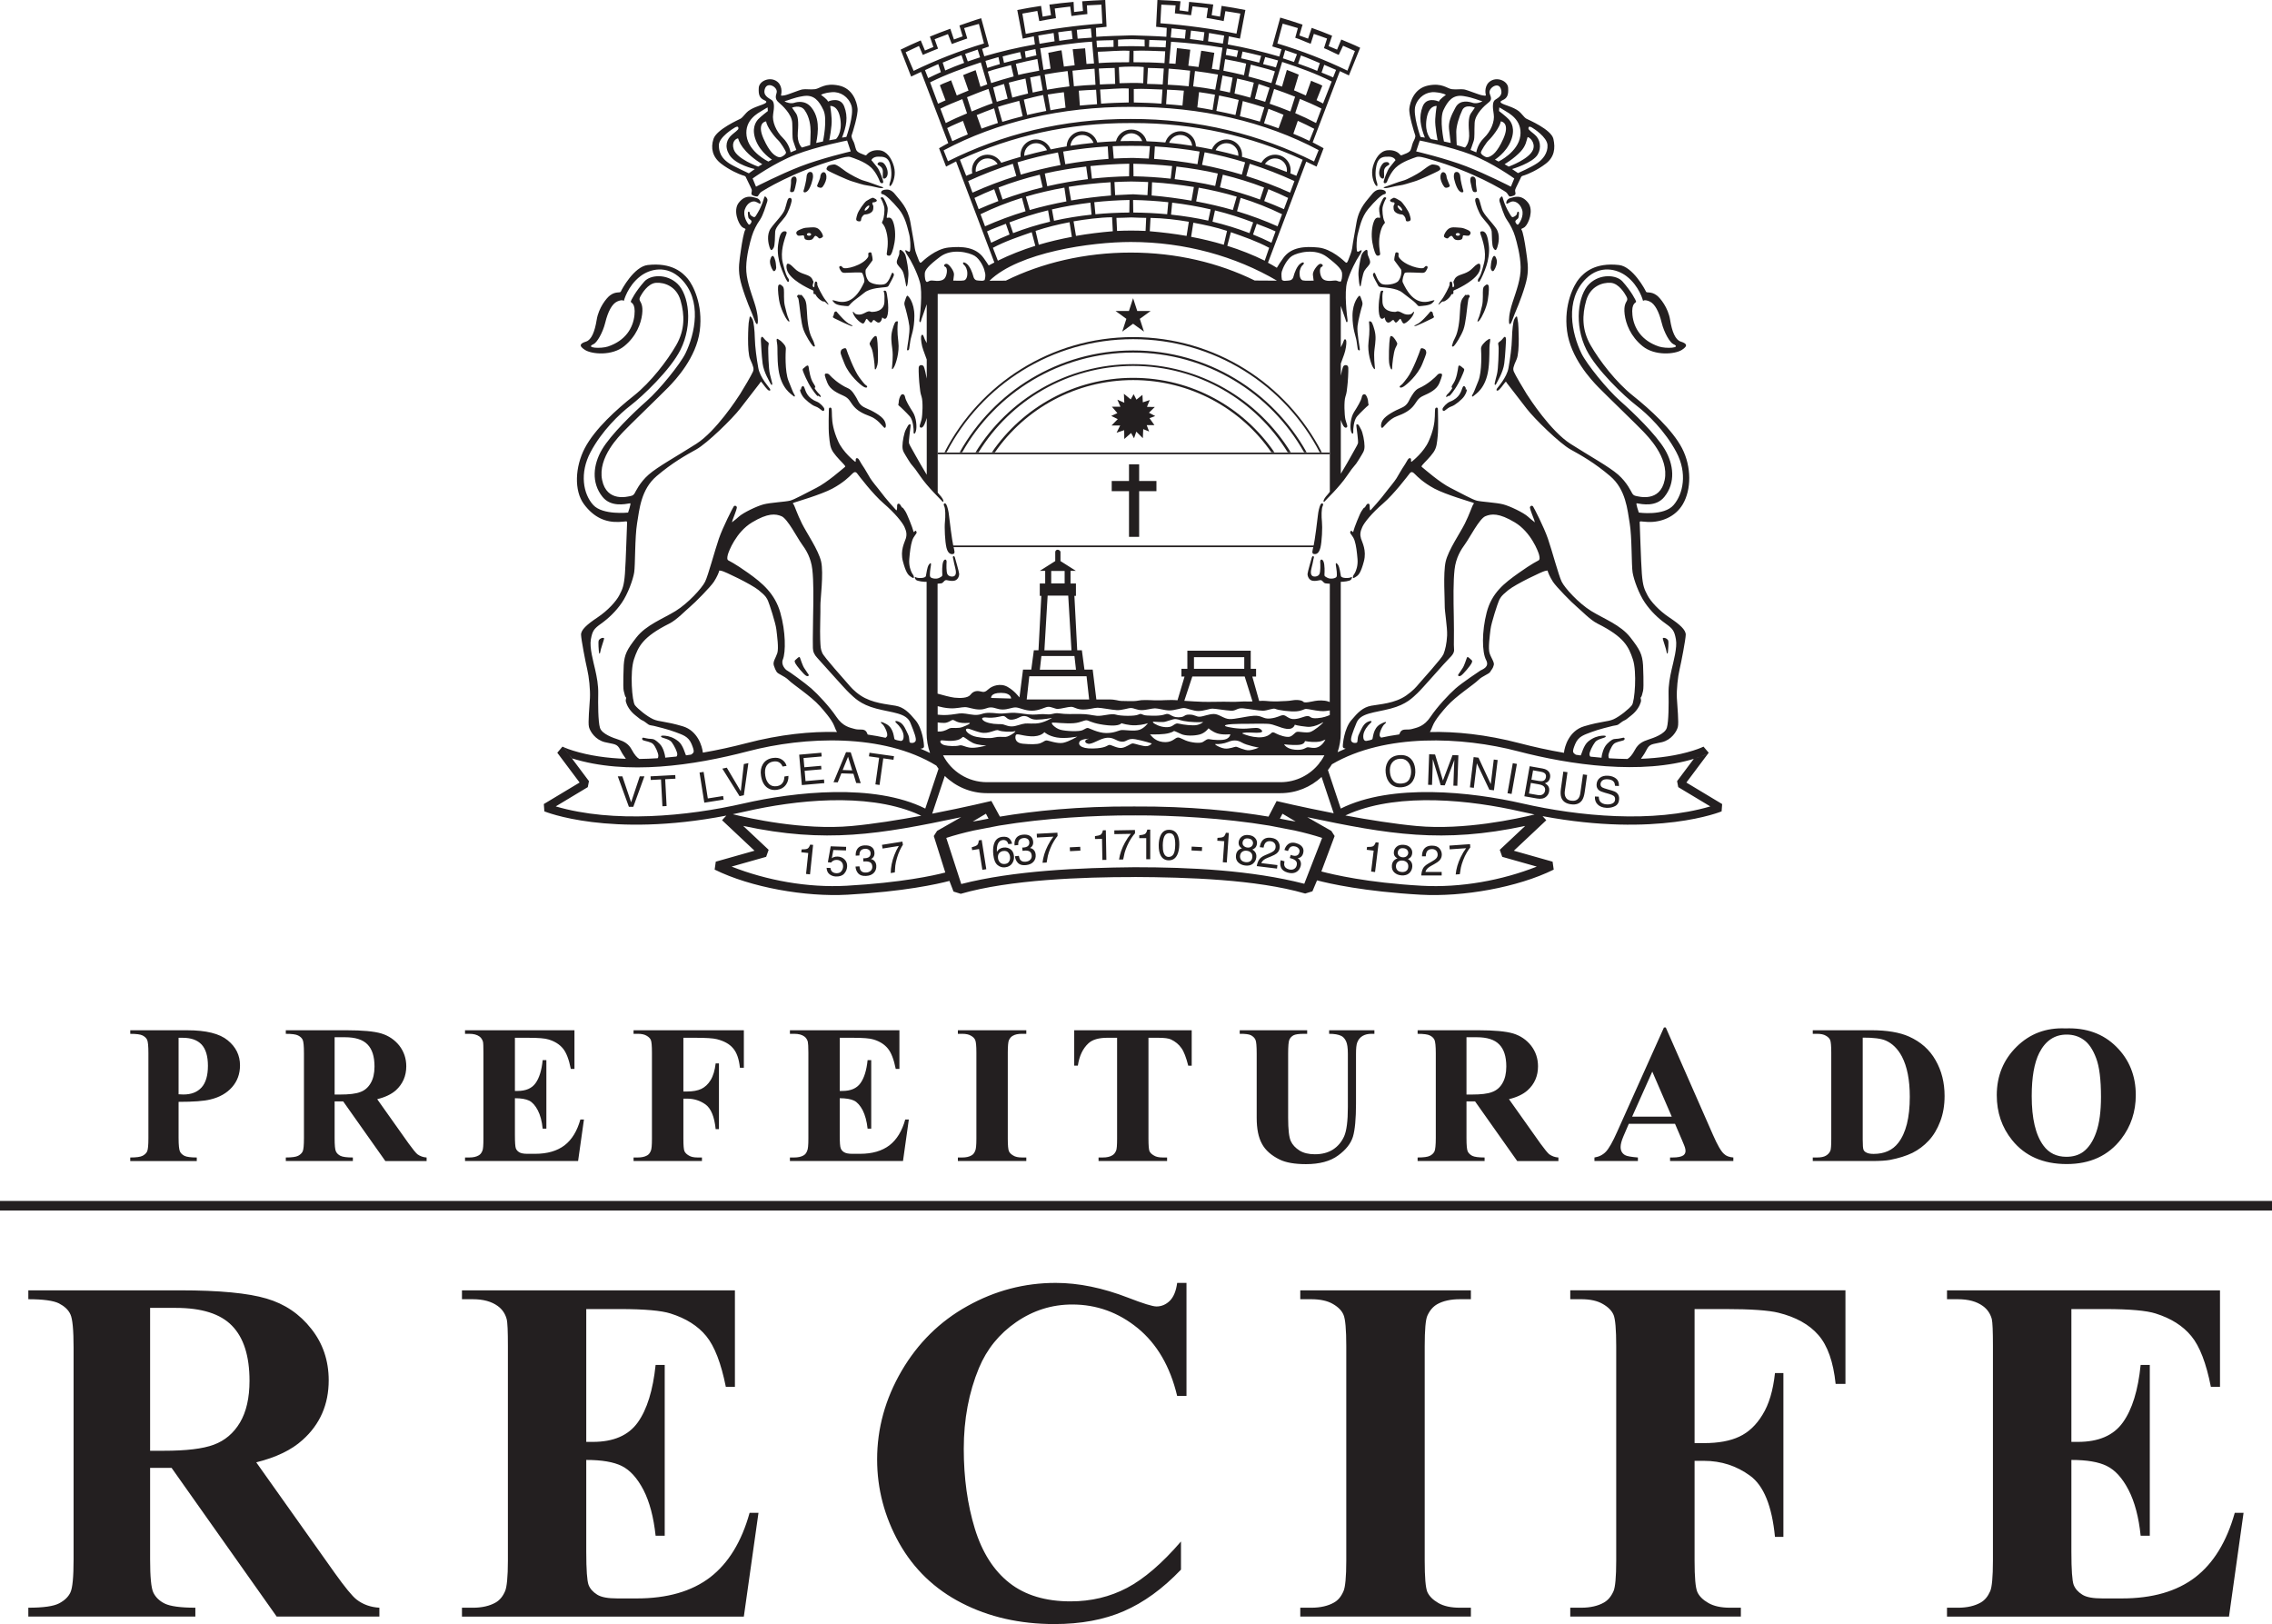 <?xml version="1.0" encoding="UTF-8"?> <svg xmlns="http://www.w3.org/2000/svg" id="Layer_2" data-name="Layer 2" viewBox="0 0 232.629 166.289"><defs><style> .cls-1, .cls-2 { fill: #231f20; stroke-width: 0px; } .cls-2 { fill-rule: evenodd; } </style></defs><g id="Layer_1-2" data-name="Layer 1"><path class="cls-2" d="M212.088,134.037v13.6h.665c2.129,0,3.656-.66,4.607-1.995.954-1.325,1.558-3.293,1.82-5.885h.936v17.49h-.936c-.193-1.907-.609-3.463-1.238-4.688-.633-1.22-1.367-2.028-2.216-2.449-.831-.419-2.042-.625-3.638-.625v9.414c0,1.836.083,2.96.233,3.372.157.405.454.739.882,1.005.416.27,1.111.389,2.059.389h1.999c3.116,0,5.608-.718,7.497-2.155,1.881-1.444,3.228-3.651,4.059-6.61h.9l-1.491,10.624h-28.874v-.906h1.106c.969,0,1.744-.19,2.34-.529.423-.239.739-.62.982-1.179.171-.399.275-1.426.275-3.105v-21.97c0-1.517-.035-2.44-.118-2.785-.157-.573-.479-1.012-.913-1.326-.633-.459-1.477-.696-2.565-.696h-1.106v-.909h27.951v9.877h-.935c-.473-2.409-1.137-4.148-2.004-5.194-.864-1.054-2.079-1.816-3.653-2.311-.92-.295-2.642-.454-5.173-.454h-3.449ZM173.507,134.037v13.725h.965c1.473,0,2.684-.221,3.618-.665.938-.437,1.739-1.189,2.377-2.248.652-1.048,1.079-2.469,1.272-4.257h.862v16.772h-.862c-.309-3.17-1.157-5.25-2.548-6.261-1.385-1.015-2.961-1.525-4.719-1.525h-.965v10.226c0,1.706.092,2.771.284,3.206.193.428.564.799,1.115,1.115.547.322,1.294.492,2.23.492h1.11v.906h-17.468v-.906h1.11c.967,0,1.742-.19,2.335-.529.421-.239.743-.62.989-1.179.17-.399.271-1.426.271-3.105v-21.97c0-1.706-.092-2.774-.271-3.201-.181-.428-.552-.804-1.099-1.115-.551-.325-1.289-.491-2.225-.491h-1.11v-.909h28.176v9.583h-1.005c-.233-2.256-.822-3.921-1.762-5.001-.945-1.09-2.315-1.845-4.101-2.287-.985-.244-2.807-.377-5.462-.377h-3.116ZM150.604,164.617v.906h-17.469v-.906h1.113c.969,0,1.744-.19,2.337-.529.429-.239.74-.62.98-1.179.175-.399.28-1.426.28-3.105v-21.97c0-1.706-.096-2.774-.28-3.201-.174-.428-.537-.8-1.084-1.115-.548-.325-1.307-.491-2.234-.491h-1.113v-.909h17.469v.909h-1.115c-.963,0-1.744.179-2.34.517-.418.244-.757.624-1.005,1.184-.175.394-.267,1.436-.267,3.105v21.97c0,1.706.088,2.771.271,3.206.197.428.564.799,1.11,1.115.555.331,1.298.492,2.23.492h1.115ZM121.484,131.358v11.569h-.956c-.719-3.018-2.069-5.326-4.045-6.944-1.968-1.603-4.197-2.413-6.698-2.413-2.086,0-3.991.6-5.738,1.802-1.739,1.197-3.01,2.771-3.816,4.705-1.028,2.483-1.552,5.241-1.552,8.272,0,2.986.381,5.711,1.133,8.171.757,2.453,1.941,4.302,3.55,5.563,1.608,1.258,3.694,1.883,6.248,1.883,2.107,0,4.029-.459,5.785-1.381,1.739-.918,3.588-2.501,5.525-4.749v2.881c-1.871,1.959-3.821,3.371-5.854,4.251-2.028.882-4.39,1.321-7.109,1.321-3.555,0-6.72-.728-9.483-2.151-2.776-1.422-4.909-3.477-6.414-6.147-1.495-2.682-2.252-5.536-2.252-8.554,0-3.188.835-6.199,2.505-9.069,1.665-2.845,3.908-5.071,6.748-6.645,2.827-1.578,5.835-2.366,9.028-2.366,2.344,0,4.822.508,7.437,1.522,1.518.589,2.481.891,2.89.891.517,0,.971-.201,1.357-.577.389-.387.647-1.001.756-1.835h.956ZM60.027,134.037v13.6h.674c2.116,0,3.647-.66,4.601-1.995.949-1.325,1.555-3.293,1.826-5.885h.932v17.49h-.932c-.205-1.907-.615-3.463-1.242-4.688-.638-1.22-1.372-2.028-2.212-2.449-.84-.419-2.055-.625-3.647-.625v9.414c0,1.836.083,2.96.233,3.372.152.405.459.739.882,1.005.425.27,1.111.389,2.064.389h1.999c3.112,0,5.61-.718,7.497-2.155,1.876-1.444,3.229-3.651,4.05-6.61h.909l-1.5,10.624h-28.86v-.906h1.105c.965,0,1.74-.19,2.335-.529.419-.239.743-.62.979-1.179.17-.399.284-1.426.284-3.105v-21.97c0-1.517-.034-2.44-.13-2.785-.154-.573-.477-1.012-.911-1.326-.633-.459-1.477-.696-2.557-.696h-1.105v-.909h27.947v9.877h-.931c-.481-2.409-1.151-4.148-2.006-5.194-.862-1.054-2.087-1.816-3.656-2.311-.926-.295-2.646-.454-5.178-.454h-3.45ZM15.369,133.916v14.629h1.408c2.276,0,3.982-.197,5.12-.622,1.133-.423,2.024-1.175,2.674-2.268.647-1.095.976-2.523.976-4.271,0-2.55-.6-4.421-1.797-5.646-1.18-1.215-3.1-1.822-5.749-1.822h-2.632ZM15.369,150.298v9.357c0,1.814.109,2.946.331,3.41.223.463.613.857,1.168,1.128.559.271,1.601.423,3.134.423v.906H2.9v-.906c1.552,0,2.588-.152,3.148-.445.542-.284.945-.652,1.159-1.115.222-.454.327-1.587.327-3.4v-21.67c0-1.807-.105-2.946-.327-3.414-.215-.472-.618-.83-1.173-1.118-.564-.28-1.601-.426-3.134-.426v-.909h15.525c4.041,0,6.991.284,8.867.844,1.868.546,3.395,1.583,4.579,3.096,1.184,1.486,1.784,3.257,1.784,5.272,0,2.466-.888,4.509-2.671,6.104-1.132,1.032-2.715,1.791-4.748,2.295l8.025,11.312c1.046,1.464,1.789,2.377,2.243,2.733.674.524,1.453.786,2.34.842v.906h-10.515l-10.761-15.225h-2.198Z"></path><rect class="cls-1" y="122.966" width="232.629" height=".979"></rect><path class="cls-1" d="M211.599,105.933c-1.229,0-2.16.624-2.798,1.871-.517,1.027-.774,2.501-.774,4.428,0,2.287.393,3.975,1.202,5.068.56.765,1.344,1.146,2.349,1.146.68,0,1.249-.17,1.703-.495.573-.421,1.032-1.097,1.352-2.024.325-.922.486-2.131.486-3.618,0-1.775-.165-3.102-.499-3.973-.331-.88-.748-1.5-1.263-1.862-.508-.367-1.09-.542-1.757-.542M211.476,105.299c2.133-.083,3.868.542,5.202,1.867,1.335,1.319,2.004,2.978,2.004,4.96,0,1.706-.499,3.201-1.491,4.491-1.321,1.715-3.183,2.572-5.581,2.572-2.413,0-4.281-.819-5.597-2.458-1.039-1.29-1.565-2.821-1.565-4.592,0-1.983.687-3.642,2.037-4.969,1.352-1.33,3.014-1.954,4.99-1.872ZM190.723,106.242v10.45c0,.56.027.898.079,1.025.049.121.141.217.268.28.17.103.432.153.768.153,1.095,0,1.943-.376,2.523-1.129.788-1.014,1.182-2.583,1.182-4.721,0-1.724-.271-3.091-.806-4.119-.428-.806-.988-1.343-1.653-1.636-.472-.206-1.262-.309-2.362-.302ZM185.608,118.879v-.363h.45c.389,0,.688-.06.893-.183.211-.119.363-.289.459-.504.061-.134.092-.55.092-1.24v-8.811c0-.687-.041-1.115-.11-1.285-.074-.175-.22-.321-.441-.446-.22-.132-.517-.193-.893-.193h-.45v-.366h6c1.596,0,2.89.213,3.864.651,1.195.538,2.1,1.337,2.711,2.418.623,1.088.922,2.299.922,3.663,0,.949-.143,1.811-.446,2.604-.304.799-.698,1.45-1.179,1.965-.486.522-1.036.936-1.661,1.251-.636.311-1.408.551-2.31.725-.396.072-1.034.114-1.9.114h-6ZM171.172,114.337l-1.995-4.614-2.064,4.614h4.059ZM171.503,115.066h-4.73l-.56,1.303c-.184.437-.28.795-.28,1.075,0,.38.152.655.459.833.17.103.609.183,1.312.239v.363h-4.45v-.363c.472-.074.868-.27,1.18-.6.302-.322.692-1.001,1.141-2.019l4.797-10.694h.186l4.829,10.987c.459,1.05.835,1.706,1.142,1.968.217.211.537.327.947.358v.363h-6.478v-.363h.262c.52,0,.886-.074,1.093-.215.154-.114.228-.262.228-.463,0-.114-.027-.231-.065-.363-.009-.056-.114-.302-.298-.743l-.714-1.666ZM150.153,106.204v5.867h.555c.916,0,1.601-.078,2.055-.253.454-.163.819-.463,1.072-.91.257-.432.394-1.005.394-1.704,0-1.027-.242-1.776-.723-2.261-.472-.495-1.244-.739-2.308-.739h-1.046ZM150.153,112.772v3.758c0,.721.04,1.178.128,1.37.096.184.248.337.468.45.222.11.642.166,1.258.166v.363h-6.859v-.363c.62,0,1.041-.056,1.263-.175.224-.114.367-.261.463-.445.085-.188.136-.645.136-1.366v-8.692c0-.725-.051-1.179-.136-1.372-.096-.188-.239-.331-.474-.445-.219-.114-.64-.166-1.251-.166v-.366h6.226c1.614,0,2.803.107,3.56.331.743.229,1.355.642,1.831,1.242.468.607.71,1.312.71,2.116,0,.987-.349,1.811-1.067,2.458-.451.406-1.093.712-1.906.909l3.221,4.542c.425.582.721.945.898,1.097.279.197.584.311.942.333v.363h-4.218l-4.315-6.107h-.876ZM126.932,105.488h6.909v.366h-.336c-.531,0-.884.052-1.076.157-.197.114-.336.267-.414.45-.083.188-.123.669-.123,1.435v6.557c0,1.199.091,1.99.271,2.384.175.384.477.702.897.971.415.253.936.378,1.565.378.73,0,1.341-.157,1.858-.484.507-.329.882-.779,1.142-1.352.253-.577.381-1.574.381-2.995v-5.46c0-.6-.063-1.028-.188-1.285-.123-.259-.28-.435-.472-.535-.303-.152-.715-.222-1.257-.222v-.366h4.634v.366h-.289c-.363,0-.676.07-.927.222-.253.154-.437.376-.546.678-.083.219-.121.595-.121,1.142v5.088c0,1.574-.105,2.706-.315,3.408-.215.694-.716,1.341-1.522,1.923-.791.586-1.896.884-3.286.884-1.155,0-2.053-.158-2.691-.467-.855-.421-1.469-.958-1.818-1.618-.362-.656-.537-1.541-.537-2.66v-6.557c0-.77-.04-1.251-.128-1.435-.087-.192-.237-.336-.446-.454-.215-.114-.595-.161-1.164-.153v-.366ZM122.018,105.488v3.628h-.354c-.215-.84-.438-1.444-.705-1.807-.253-.367-.607-.66-1.057-.875-.256-.121-.687-.175-1.308-.175h-1.003v10.329c0,.686.036,1.115.105,1.281.078.174.233.318.454.445.219.141.522.201.898.201h.45v.363h-7.018v-.363h.441c.399,0,.714-.069.941-.206.175-.088.311-.249.412-.482.074-.152.105-.569.105-1.24v-10.329h-.967c-.9,0-1.556.183-1.968.569-.578.533-.936,1.294-1.084,2.288h-.371v-3.628h12.028ZM105.083,118.516v.363h-7.007v-.363h.45c.389,0,.694-.069.931-.206.175-.088.305-.249.394-.482.079-.152.121-.569.121-1.24v-8.811c0-.687-.043-1.115-.121-1.285-.072-.175-.21-.321-.439-.446-.213-.132-.515-.193-.886-.193h-.45v-.366h7.007v.366h-.45c-.389,0-.703.061-.936.204-.174.092-.3.246-.405.473-.062.163-.105.577-.105,1.247v8.811c0,.686.043,1.115.114,1.281.078.174.222.318.441.445.217.141.519.201.891.201h.45ZM85.981,106.26v5.444h.271c.849,0,1.467-.261,1.849-.796.381-.533.627-1.323.732-2.36h.371v7.014h-.371c-.083-.762-.256-1.388-.5-1.876-.258-.49-.551-.822-.88-.99-.336-.161-.835-.248-1.473-.248v3.774c0,.743.032,1.193.101,1.35.06.17.179.306.349.407.172.105.443.161.831.161h.801c1.247,0,2.248-.293,3.009-.87.748-.578,1.289-1.465,1.616-2.644h.368l-.598,4.253h-11.578v-.363h.441c.389,0,.706-.069.945-.206.166-.088.302-.249.381-.482.083-.152.123-.569.123-1.24v-8.811c0-.607-.027-.983-.058-1.119-.065-.224-.183-.407-.358-.533-.253-.183-.591-.271-1.032-.271h-.441v-.366h11.211v3.96h-.376c-.193-.969-.463-1.67-.806-2.086-.34-.419-.83-.735-1.464-.927-.367-.121-1.066-.175-2.082-.175h-1.382ZM69.971,106.26v5.5h.385c.593,0,1.079-.092,1.451-.266.376-.183.696-.477.954-.9.262-.426.428-.992.515-1.711h.337v6.73h-.337c-.126-1.272-.475-2.107-1.028-2.519-.555-.399-1.184-.602-1.892-.602h-.385v4.097c0,.686.035,1.115.109,1.281.079.174.227.318.446.445.219.141.524.201.896.201h.45v.363h-7.002v-.363h.437c.394,0,.702-.069.944-.206.166-.088.298-.249.389-.482.074-.152.112-.569.112-1.24v-8.811c0-.687-.038-1.115-.112-1.285-.067-.175-.224-.321-.439-.446-.222-.132-.515-.193-.895-.193h-.437v-.366h11.293v3.841h-.403c-.092-.904-.329-1.574-.71-2.005-.372-.441-.926-.735-1.643-.918-.394-.101-1.124-.145-2.187-.145h-1.249ZM52.722,106.26v5.444h.262c.848,0,1.469-.261,1.849-.796.384-.533.629-1.323.73-2.36h.38v7.014h-.38c-.074-.762-.244-1.388-.497-1.876-.256-.49-.551-.822-.884-.99-.336-.161-.822-.248-1.46-.248v3.774c0,.743.034,1.193.092,1.35.06.17.183.306.349.407.166.105.445.161.831.161h.801c1.253,0,2.25-.293,3.011-.87.752-.578,1.287-1.465,1.618-2.644h.367l-.6,4.253h-11.576v-.363h.441c.39,0,.699-.069.94-.206.17-.088.305-.249.396-.482.076-.152.105-.569.105-1.24v-8.811c0-.607-.012-.983-.047-1.119-.069-.224-.188-.407-.363-.533-.255-.183-.595-.271-1.032-.271h-.441v-.366h11.204v3.96h-.372c-.192-.969-.459-1.67-.803-2.086-.341-.419-.831-.735-1.469-.927-.367-.121-1.054-.175-2.068-.175h-1.386ZM34.262,106.204v5.867h.569c.909,0,1.596-.078,2.05-.253.46-.163.808-.463,1.071-.91.257-.432.394-1.005.394-1.704,0-1.027-.24-1.776-.716-2.261-.473-.495-1.251-.739-2.311-.739h-1.057ZM34.262,112.772v3.758c0,.721.038,1.178.135,1.37.087.184.242.337.468.45.229.11.642.166,1.265.166v.363h-6.866v-.363c.618,0,1.041-.056,1.265-.175.217-.114.371-.261.463-.445.087-.188.129-.645.129-1.366v-8.692c0-.725-.043-1.179-.129-1.372-.092-.188-.246-.331-.473-.445-.223-.114-.638-.166-1.256-.166v-.366h6.228c1.62,0,2.805.107,3.557.331.744.229,1.361.642,1.838,1.242.468.607.712,1.312.712,2.116,0,.987-.358,1.811-1.066,2.458-.461.406-1.094.712-1.911.909l3.221,4.542c.425.582.718.945.894,1.097.275.197.591.311.944.333v.363h-4.225l-4.316-6.107h-.878ZM18.285,106.26v5.785c.224.013.385.022.495.022.808,0,1.417-.24,1.858-.721.428-.472.651-1.216.651-2.216s-.223-1.719-.651-2.183c-.441-.463-1.081-.687-1.95-.687h-.403ZM18.285,112.819v3.712c0,.721.052,1.178.139,1.37.085.184.246.337.468.45.224.11.652.166,1.256.166v.363h-6.812v-.363c.625,0,1.037-.056,1.265-.175.218-.114.372-.261.464-.445.087-.188.13-.645.13-1.366v-8.692c0-.725-.043-1.179-.13-1.372-.092-.188-.246-.331-.468-.445-.223-.114-.645-.166-1.26-.166v-.366h5.84c1.925,0,3.302.34,4.137,1.027.839.681,1.26,1.538,1.26,2.561,0,.88-.271,1.618-.81,2.234-.542.617-1.285,1.041-2.23,1.265-.638.161-1.726.243-3.249.243Z"></path><path class="cls-2" d="M128.242,71.817l-.799-2.549h-5.362l-.821,2.489c.698.053,1.316.077,1.843.101.671.031,2.166-.03,2.834,0,.668.031,1.337-.061,1.794-.03.137.009.315.002.51-.011ZM122.25,67.291v1.187h5.149v-1.187h-5.149ZM105.124,71.618l.264-2.375h5.865l.264,2.375h-6.393ZM106.47,68.57l.159-1.401h3.383l.159,1.401h-3.701ZM106.935,66.59l.333-5.605h2.107l.333,5.605h-2.773ZM107.633,59.737v-1.278h1.375v1.278h-1.375ZM101.482,71.463l2.041.061s.058-.58-1.037-.58-1.004.519-1.004.519ZM135.934,76.527c.004-.012.007-.024.01-.036.004-.012.007-.024.01-.035.006-.019.011-.037.016-.056M96.337,76.84c.005.011.009.023.013.034.008.019.015.039.023.058M96.208,76.456c.003.012.007.023.01.035.004.012.007.024.01.036.005.017.011.034.016.051M135.47,73.989c.18-.213-.699.519-1.645.427-.946-.092-1.251-.213-1.251-.213,0,0-.119.518-.821.427-.702-.092-1.281-.488-1.95-.518-.668-.031-1.617,0-2.133,0s-.885,0-1.492.03c-.607.031-.882.122-.699.214.183.092,1.276.305,2.16.244.885-.061,1.162-.152,1.464.092.302.244.061.336-.427.336s-.943-.061-1.309,0c-.366.061-.064.119.272.241.336.122,1.035.275,1.584.214.549-.061.824-.302.946-.424.122-.122.247-.089.518.061.272.15,1.068.424,1.401.302.333-.122.485-.424.699-.485.214-.061,1.004.152,1.401,0,.397-.152,1.101-.732,1.281-.946ZM135.711,75.725c-.363.122-.394.214-.943.244-.549.031-1.157-.092-1.157-.092,0,0-.003.366-.702.397-.699.031-1.431-.061-1.431-.061,0,0,.211.46,1.096.549.885.089,1.101-.213,1.281-.244.18-.03.668.153,1.035,0,0,0,.485-.125.821-.793ZM128.891,76.549s-1.217-.213-1.736-.519c-.518-.305-.973-.244-1.4-.061-.427.183-1.01.244-1.281.214-.272-.03.427.397.915.458.488.061,1.004-.183,1.156-.183s.882.394,1.339.363c.458-.03,1.007-.271,1.007-.271ZM125.968,75.179s-.796.092-1.342-.092c-.546-.183-.882-.519-.882-.519,0,0-.333.485-.912.638-.58.153-1.492.156-1.919-.058-.427-.214-.702-.305-.702-.305,0,0-.241.216-.973.305-.732.089-1.583.028-1.492.058.092.031.397.641,1.278.763.882.122,1.217-.336,1.462-.427.244-.091.394.061.913.275.519.213,1.462.336,1.767.152.305-.183.427-.336.702-.275.274.061,1.309.153,1.706-.03.396-.183.396-.485.396-.485ZM123.195,73.928s-.58.061-1.462-.03c-.882-.092-1.004-.242-1.34-.272-.336-.031-.973.302-1.309.302s-.583,0-.885-.03c-.302-.031-.152.152.336.366.488.213,1.157.274,1.492.061.336-.213.397-.305.763-.213.366.092,1.342.213,1.766.122.424-.092.638-.305.638-.305ZM117.532,74.05s-.516.183-1.248.214c-.732.03-1.462-.214-1.462-.214,0,0-.186.336-1.403.214-1.217-.122-1.733-.366-2.038-.488-.305-.122-.638.213-1.461.274-.824.061-1.919-.091-2.163-.061-.244.031.277.58.824.732.546.152,1.947.214,2.283.031.335-.183.397-.214.518-.214s1.037.519,1.889.519,1.251-.274,1.553-.305c.302-.031,1.337.152,1.855-.031.519-.183.854-.671.854-.671ZM117.928,76.122s-.852-.275-1.675-.427c-.824-.152-.882.305-1.431.244-.549-.061-.79-.458-1.492-.397-.702.061-1.492.702-1.919.61-.427-.092-.363-.427,0-.488.363-.061-.641-.031-.854.244-.214.274-.003.763,1.34.732,1.342-.03,1.462-.335,1.675-.366.214-.03.796.366,1.281.305.485-.061.912-.458,1.126-.458s1.095.336,1.462.275c.366-.061.488-.275.488-.275ZM110.312,75.42s-1.215.244-2.099.091c-.885-.152-1.279-.546-1.279-.546,0,0-.338.485-1.403.424-1.065-.061-1.492-.396-1.553-.031-.061.366.092.732.763.793.671.061,1.431.092,1.797-.061.366-.153.394-.244.577-.275.183-.031,1.126.366,1.736.244.61-.122,1.461-.641,1.461-.641ZM107.725,73.504s-.854.546-1.675.577c-.821.031-.912-.061-1.401.061-.488.122-.912.336-1.461.183-.549-.152-.363-.183-.973-.183s-1.284-.155-1.525-.366c-.242-.211-.183-.363.396-.302.58.061,1.096-.061,1.523-.153.427-.092.43.452,1.068.363.638-.089.821-.424,1.279-.363.457.061.485.363,1.187.363s1.584-.18,1.584-.18ZM103.887,74.874c-.333.092-1.306.061-1.642-.091-.336-.153-.973.427-1.858.213-.885-.213-1.309-.519-1.462-.336-.152.183.394.668,1.065.79.671.122,1.342.183,1.828.061.485-.122.729-.03,1.157-.061.427-.03,1.245-.668.912-.577ZM98.589,75.451c-.152.122-.308.336-1.007.396-.699.061-1.187-.122-1.279,0-.091.122.061.366.427.458.366.092,1.126.122,1.462.031.336-.092.516.122,1.096.213.579.091,1.583-.183,1.705-.213,0,0-.912-.031-1.4-.275-.488-.244-.791-.58-1.004-.61ZM96.006,74.902c.155.01.374.007.603-.059.427-.122.522-.275.763-.305.241-.03.729.061,1.157-.091.427-.153,1.092-.458.607-.427-.485.03-.699,0-.973-.061-.274-.061-.46-.244-.61-.244s-.455.305-.882.305c-.264,0-.493-.023-.664-.049v.931ZM96.033,75.565c0-.008-.002-.016-.002-.024,0,.008.001.016.002.024ZM96.087,75.94c-.002-.009-.003-.018-.005-.027.002.009.003.018.005.027ZM96.116,76.091c-.005-.022-.009-.044-.013-.066.004.022.009.044.013.066ZM96.14,76.196c-.002-.009-.004-.018-.006-.026.002.009.004.018.006.026ZM96.167,76.31c-.002-.007-.003-.014-.005-.021.002.007.003.014.005.021ZM96.208,76.456c-.005-.019-.011-.037-.016-.056.005.019.011.038.016.056ZM96.274,76.667c-.005-.014-.009-.028-.014-.042.004.014.009.028.014.042ZM96.32,76.796c-.006-.015-.011-.031-.016-.046.005.015.011.03.016.046ZM96.424,77.054c-.015-.034-.03-.068-.043-.103.014.035.029.069.043.103ZM96.461,77.136c-.006-.013-.012-.026-.017-.038.006.013.011.026.017.038ZM96.516,77.253c-.006-.013-.013-.025-.018-.038.006.013.012.025.018.038ZM135.665,77.215c-.006.013-.012.025-.018.038.006-.013.012-.025.018-.038ZM135.719,77.098c-.006.013-.012.026-.018.038.006-.013.012-.026.018-.038ZM135.782,76.951c-.014.035-.029.069-.044.103.015-.034.03-.068.044-.103ZM135.813,76.874c-.008.019-.015.039-.023.058.008-.019.015-.039.023-.058ZM135.86,76.75c-.005.015-.011.03-.017.046.006-.015.011-.031.017-.046ZM135.902,76.625c-.005.014-.009.028-.014.042.005-.014.009-.028.014-.042ZM135.934,76.527c-.005.017-.011.034-.016.051.005-.017.011-.034.016-.051ZM136.001,76.289c-.002.007-.003.014-.005.021.002-.007.004-.014.005-.021ZM136.029,76.169c-.002.009-.004.018-.006.026.002-.009.004-.018.006-.026ZM136.06,76.026c-.004.022-.009.044-.013.066.005-.022.009-.044.013-.066ZM136.081,75.913c-.001.009-.003.018-.004.027.002-.009.003-.018.004-.027ZM136.132,75.541c0,.008-.002.016-.003.024,0-.008.002-.016.003-.024ZM96.006,73.172c.414.045.757.071,1.397-.003.79-.092.885-.183,1.492-.092.608.092,1.068.214,1.614.031.547-.183,1.007-.122,1.645-.061.638.061,1.093-.092,1.764-.061.671.03,1.217.183,1.827.183s.821-.092,1.431-.03c.61.061.704-.183,1.312-.092.607.092,1.337.061,2.13.061s1.095.122,1.675.183c.58.061,1.492-.275,1.95-.122.457.152,1.947.183,2.313,0,.366-.183.305.061.885.092.58.031,1.373.061,1.858-.122.485-.183.58.305,1.339.305s.516-.275,1.126-.275.704.244,1.098.214c.394-.031.915-.275,1.431-.275s1.007.491,1.584.519c.577.028,1.645-.275,2.496-.336.851-.061.946.366,1.705.274.76-.091.943-.305,1.279-.336.336-.03.577.458,1.217.397.641-.061.949-.305,1.312-.305s.183.275,1.004.214c.639-.048.966-.206,1.266-.317v-.475c-.266.022-.485.108-.992.06-.641-.061-1.187-.214-1.431-.214s-.338.183-.976.244c-.638.061-1.917-.122-2.161-.244-.244-.122-.827.183-1.281.183s-1.398-.183-2.038-.244c-.641-.061-.699.275-1.248.244-.549-.03-1.583-.213-1.889-.213s-.882.244-1.431.244-1.187-.305-1.492-.305-.948.244-1.464.244-1.159-.214-1.492-.214-.885.183-1.37.183-.79-.214-1.095-.214-.913.244-1.462.214c-.549-.03-1.584-.244-1.95-.244s-.821.183-1.492.183-.882-.275-1.217-.275-1.065.214-1.37.214-.674-.244-1.007-.214c-.333.031-.885.396-1.644.396s-1.282-.336-1.675-.336-.762.214-1.309.214-.79-.214-1.217-.214-.546.214-1.157.214-1.126-.244-1.492-.244-.851.152-1.522.122c-.523-.024-.952-.14-1.275-.219v.863ZM81.905,67.33c.079.178.257.831.475,1.128.218.297.257.415.376.554.118.139.02.297-.218.178-.238-.119-1.01-1.069-1.089-1.247-.079-.178-.139-.277,0-.376.138-.099.376-.416.455-.238ZM61.818,65.533c-.049.198-.321.953-.346,1.175-.025.223-.111.285-.136.124-.025-.161-.111-1.126-.025-1.274.087-.148.297-.26.433-.247.136.012.124.025.074.223ZM170.286,65.533c-.05-.198-.062-.21.074-.223.136-.012.346.099.433.247.087.149,0,1.113-.025,1.274-.025.161-.111.099-.136-.124-.025-.222-.297-.977-.346-1.175ZM150.199,67.33c.079-.178.317.139.455.238.139.099.079.198,0,.376-.079.178-.851,1.128-1.089,1.247-.238.119-.336-.039-.218-.178.119-.139.159-.257.376-.554.218-.297.396-.95.475-1.128ZM60.764,35.242c-.891.396.772.475,1.485.238,1.794-.598,2.573-1.9,2.712-3.207.139-1.307-.396-1.247-.376-1.386.02-.139.492-1.053,1.386-2.059.633-.713,2.298-.815,3.385.218,1.188,1.128,1.604,4.196.317,6.77-1.029,2.059-3.9,4.77-5.087,5.681-1.188.91-2.969,2.633-4.117,4.79-1.148,2.158-.757,4.299.277,5.424.969,1.054,3.563.772,3.563.772,0,0,.337-.97.218-.95-.567.094-1.979.396-2.831-.653-1.185-1.461-.947-3.345-.059-4.85.91-1.544,3.246-3.8,4.573-4.968,1.326-1.168,3.44-3.778,3.979-4.889.95-1.96,1.759-5.438-.475-7.641-1.445-1.425-3.167-.996-4.137-.257-1.326,1.009-1.702,2.534-1.702,2.534,0,0-.139-.178-.673.059-.534.238-.952,1.034-1.227,2.158-.257,1.049-.851,2.059-1.208,2.217ZM96.89,51.652c.119.217.238.712.277,1.128.04.415.317,2.573.436,3.088.119.514.217.792,0,.851-.218.06-.535,0-.693-.633-.158-.633-.218-2.098-.158-2.652.059-.554.059-1.366-.079-1.623-.139-.257.099-.376.218-.158ZM78.481,20.238c.158.198.099.356.02.574-.079.218-.357,1.227-.693,1.702-.337.475-.653,1.089-.831,1.683-.178.593-.554,1.96-.574,3.167-.02,1.208.436,2.395.831,3.603.396,1.207.376,1.841.356,2.059-.02.218-.119.198-.218.02-.099-.178-.297-.792-.515-1.287-.218-.495-.93-2.316-1.108-3.325-.178-1.01-.04-1.722.099-2.732.139-1.01.336-1.999.455-2.158.119-.158-.121-.129-.317-.297-.416-.356-.93-1.722-.356-2.474.713-.935,1.484-.574,1.821-.495.336.079.455.396.416.534-.04.139-.178-.039-.495-.158-.317-.119-.871.099-1.109.792-.237.693.297,1.445.376,1.524.079.079.158.02.257-.139.099-.158.06-.257-.119-.376-.178-.119-.158-.198-.198-.554-.04-.356.198-.238.198-.06s.198.297.376.376c.178.079.257-.158.455-.475.198-.317.475-.931.574-1.307.099-.376.139-.396.297-.198ZM92.673,40.666c.06.336.436.97.792,1.524.356.554.435,1.524.317,1.94-.119.416-.257.297-.238.079.02-.218-.04-1.188-.396-1.584-.356-.396-.97-.989-1.108-1.089-.139-.099-.02-.119-.02-.356s.119-.594.238-.732c.119-.139.356-.119.416.218ZM84.993,38.449c.118.139.884.897,1.841,1.307.415.178.713.752.871,1.009.158.257.257.732.93,1.009.673.277,1.583.772,1.88,1.227.297.455.198.95,0,.772-.198-.178-.673-.871-1.425-1.148-.752-.277-1.267-.554-1.663-1.009-.396-.455-.436-.811-1.049-1.089-.614-.277-1.385-.614-1.663-1.326-.277-.713-.356-.93-.139-.95.218-.02.297.06.416.198ZM82.36,39.696c.139.337.259,1.033,1.267,1.425.356.139.733.574.772.732.04.158-.079.297-.237.178-.158-.119-.396-.337-.713-.435-.317-.099-1.049-.693-1.267-1.03-.218-.336-.277-.574-.257-.653.02-.079.119-.039.119-.039,0,0-.04-.099,0-.178.039-.079.178-.336.317,0ZM82.796,37.578c.04.317.178,1.208.475,1.643.297.436.218.475.139.475s.277.475.475.653c.198.178.178.376.059.277-.119-.099-.198-.139-.198-.079s-.178-.079-.633-.752c-.455-.673-.851-1.643-.911-1.841-.059-.198.02-.198.158-.317.139-.119.396-.376.435-.059ZM80.163,35.124c.178.198.317.356.297.633-.02.277-.119,2.256.277,3.246.396.99.475,1.207.594,1.386.119.178.039.297-.119.139-.158-.158-1.234-.719-1.505-2.712-.158-1.168-.059-2.158-.139-2.633-.079-.475-.079-.574.139-.436.218.139.277.178.456.376ZM78.183,34.609c.238.317.416.376.495.475.079.099-.02.257-.02.554s.02,2.098.178,2.692c.158.594.158.653.218.871.059.218-.06.297-.159.079-.099-.218-.693-1.148-.811-2.058-.119-.911-.158-2.118-.178-2.336-.02-.218.039-.594.277-.277ZM81.054,20.594c-.06.356-.356,1.168-.653,1.584-.297.416-.99,1.049-1.029,1.524-.039.475,0,1.425-.178,1.702-.178.277-.277.277-.396-.079-.119-.356-.336-1.287.119-1.94.455-.653,1.267-1.405,1.445-1.96.178-.554.237-.95.356-1.089.119-.138.396-.099.337.257ZM79.292,26.414c.178.435.139.693.178.911.04.218-.158.614-.336.356-.178-.257-.356-.752-.277-1.069.079-.317.257-.633.435-.198ZM80.717,28.512c.139.178.039.495-.119.277-.158-.218-.515-1.03-.693-1.584-.178-.554-.337-1.346-.238-2.118.099-.772.238-1.386.653-1.405.416-.02.139.376.079.614-.059.238-.534,1.445-.257,2.593.277,1.148.435,1.445.574,1.623ZM83.687,29.185c.02.139.514,1.128.811,1.504.297.376.435.614.238.456-.198-.159-.257-.297-.416-.277-.158.02-.574-.317-.713-.534-.139-.218-.099-.218-.198-.218s-.119-.039-.119-.158.04-.198-.079-.237c-.118-.04-1.812-.784-2.435-1.683-.356-.514-.257-1.01-.158-1.029.099-.02.238-.04.732.475.495.515,1.129.574,1.485.772.356.198.356.436.435.535.079.099-.119.396-.04.534.079.139.159.099.159-.04s.02-.514.178-.455c.158.06.099.218.119.356ZM80.262,29.64c.039.297-.04,1.128.099,1.683.138.554.237,1.01.396,1.346.158.337.02.317-.158.099-.178-.218-.693-1.188-.831-2.059-.139-.871-.119-1.366-.079-1.465.039-.099.158-.178.317-.04.158.139.218.139.257.435ZM82.202,30.353c.257.317.376.495.416,1.505.039,1.009.178,2.098.495,2.712.317.614.218.574.297.732.079.158-.02.257-.178.119-.158-.138-.732-1.029-.97-1.682-.237-.653-.357-2.098-.416-2.514-.059-.416-.079-.713-.178-.772-.099-.059-.04-.337.198-.257.238.079.079-.158.336.158ZM86.675,35.796c.06.218.772,2.138,1.326,2.87.554.732.535.673.713.811.178.139.04.317-.297.119-.337-.198-1.465-1.168-1.94-2.336-.475-1.168-.416-1.109-.396-1.247.02-.139.079-.238.218-.297.138-.059.317-.139.376.079ZM89.803,34.668c.059.238.158,2.177.039,2.672-.119.495-.277.633-.277.336s-.139-1.623-.336-2.039c-.198-.416-.257-.396-.099-.673.159-.277.356-.534.495-.554.139-.02.119.02.178.257ZM91.921,33.085c-.02.238-.079.812.059,1.92.139,1.109-.277,2.276-.416,2.534-.139.257-.257.376-.237.119.02-.257.139-1.148.039-1.9-.099-.752-.178-1.307,0-1.96.178-.653.297-.891.436-.891s.138-.06.119.178ZM92.891,30.274c.079-.04.732.673.732,2.059s-.336,2.059-.415,2.573c-.079.514-.099.653-.119.811-.02.158-.218.238-.218.059s.317-1.722.237-2.395c-.079-.673-.416-1.9-.475-2.079-.06-.178-.04-.317.02-.495.06-.178.159-.495.238-.535ZM85.745,32.016c.139.158.831.99,1.287,1.188.455.198.238.218.02.139-.218-.079-1.073-.477-1.623-.752-.238-.119-.139-.158-.079-.297.06-.139.02-.317.158-.376.139-.059.099-.059.238.099ZM90.734,29.838c.079.118.317,1.564.158,2.355-.158.792-.554.297-.554.297,0,0-.079.495-.337.535-.257.039-.396-.257-.534-.257s-.119.238-.277.257c-.158.02-.356-.376-.455-.376s-.178.435-.356.475c-.178.039-.831-.515-1.01-.99-.178-.475.178-.02.178-.02,0,0,.396.257.97-.059.574-.317.554-.119.752-.119s1.247-.02,1.287-1.029c.04-1.01-.059-.97-.079-1.069-.02-.099.178-.119.257,0ZM92.198,25.582c.119.02.436.257.535.633.099.376.317,1.465.277,1.98-.04.515-.059.831-.119,1.009-.059.178-.079.178-.119.02-.039-.159-.178-1.168-.376-1.504-.198-.336-.535-.554-.574-.831-.04-.277.257-.713.257-.93s0-.396.119-.376ZM86.3,27.403c.217.238,2.039-.218,2.573-1.069.085-.135,0-.356.04-.416.056-.084.277-.139.317,0,.039.139.158.653.099.752-.06.099-.614.812-.673.911-.059.099-.085.702.257,1.168.277.376,1.366.495,1.722.317.39-.195.633-1.029.693-1.108.059-.079.257.039.178.277-.079.238-.416.812-.495.97-.079.159-.119.159-.356.198-.237.039-1.524.059-2.138.554-.613.495-1.128.831-1.366,1.089-.237.257-.237.317-.415.297-.178-.02-1.01-.04-1.287-.317-.277-.277-.298-.344.04-.238,1.01.317,2.063.158,2.989-1.881.099-.217-.119-.871-.218-.97-.099-.099-1.365,0-1.781,0-.079,0-.257-.02-.337-.139-.089-.133-.297-.435-.178-.515.119-.079.146-.088.337.119ZM90.417,20.238c.118.099.459.811.475,1.108.02.376-.118.812-.099.93.02.119.376-.218.614.337.238.554.317,1.445.178,2.237-.138.792-.337,1.307-.495,1.326-.158.02-.317-.02-.297-.218.02-.198.198-1.01.04-1.881-.158-.871-.415-1.128-.495-1.207-.079-.079.02-.218.079-.356.059-.139.218-.99.099-1.405-.119-.416-.277-.713-.337-.792-.059-.079.119-.178.238-.079ZM89.942,16.912c-.06-.04-.139-.079-.06-.198.079-.119.158-.139.416-.099.257.04.574.574.594,1.049.02.475-.277.673-.416.614-.139-.059-.079-.297-.079-.732s-.396-.594-.455-.633ZM85.399,16.838c.272-.025.916.52,1.237.742.322.223,1.386.817,1.807.916.421.099,1.682.594,1.88.644.198.049.124.124-.099.124s-.965-.223-1.41-.272c-.445-.05-1.039-.272-1.559-.421-.52-.148-2.153-.916-2.425-1.064-.272-.149-.223-.247-.124-.42.099-.173.421-.223.693-.248ZM84.335,17.63c.223,0,.321.346.272.668-.05.322-.322.866-.495.916-.173.05-.495-.074-.445-.222.049-.149.322-.718.322-.891s.124-.47.347-.47ZM82.949,17.605c.247,0,.297.198.297.47s-.247,1.138-.52,1.435c-.272.297-.52.198-.445,0,.074-.198.297-1.113.297-1.361s.124-.544.371-.544ZM81.291,18.075c.223-.025.322.198.247.569-.074.371-.173.866-.272.965-.099.099-.396.099-.371-.074.025-.173.124-.816.099-.99-.025-.173.074-.445.297-.47ZM82.618,23.999c0,.077.098.139.218.139s.218-.062.218-.139-.097-.139-.218-.139-.218.062-.218.139ZM82.717,23.306c.356-.02.772-.099,1.069.119.297.218.554.732.455.831-.099.099-.317.218-.416.119-.099-.099-.277-.297-.396-.198-.119.099-.139.297-.376.376-.237.079-.574.02-.653-.099-.079-.119-.04-.337-.139-.356-.099-.02-.475.099-.594,0-.119-.099-.297-.357.158-.554.456-.198.535-.218.891-.238ZM88.546,21.554c.047.043.186-.035.31-.172.124-.138.186-.284.139-.326-.047-.043-.186.035-.31.172-.124.137-.186.284-.139.326ZM89.427,20.258c.772.336.04.495-.039.454q-.099.06-.06.179c.039.119.139.119.079.534-.06.416-.653.535-.831.535s-.376.297-.396.455c-.02.158,0,.297-.317.238-.317-.06-.178-.356-.079-.713.099-.356.732-1.247.93-1.366.198-.119.586-.372.713-.317ZM86.215,14.091l.446-.074s.816-2.276.52-3.192c-.297-.916-1.138-1.46-2.004-1.386-.866.074-1.113.272-1.113.272,0,0,.669.47.718.693.222-.123,1.288-.461,1.657.495.421,1.089.223,2.029-.223,3.191ZM85.597,14.24s.668-.594.446-2.054c-.223-1.46-1.039-1.336-1.039-1.336,0,0,.099.569.148,1.336.05.767-.247,2.178-.247,2.178l.693-.124ZM83.568,14.636l.693-.148s.495-2.276.049-3.217c-.445-.94-.965-1.608-2.054-1.435s-1.56.469-1.931.518c.199.175.693.273.99.175.297-.099,1.134-.293,1.757.47.601.735.675,1.626.668,2.202-.009.697-.173,1.435-.173,1.435ZM82.949,14.858s.05-.767.05-1.361-.092-1.491-.618-2.227c-.432-.603-1.287-.247-1.287-.247,0,0,.198.297.396.569.198.272.297.817.198,1.955-.099,1.138.42,1.559.42,1.559l.841-.247ZM81.539,15.353s-.198-.52-.322-.916c-.124-.396-.05-.94-.099-1.855-.05-.916-1.032-1.789-1.404-2.11-.371-.322-.299-.633-.198-.965.173-.569-.915-1.188-1.188-.446-.272.742.421.99.693,1.188.272.198.265.7.141,1.442-.124.742.297,1.757.99,2.425.693.668.792,1.484.792,1.484l.594-.247ZM78.446,12.433c-.223,0-.916.298-.272,1.758.643,1.46,1.163,1.707,1.287,1.782.124.074.322.173.52.099.198-.074.52-.297.495-.47-.025-.173-.544-1.014-.841-1.287-.297-.272-1.138-1.337-1.188-1.881ZM79.04,16.343s-1.138-.693-1.633-1.93c-.495-1.237-.025-1.93.223-2.202.247-.272.99-.841.99-.841l-.025-.371s-.247.124-.594.346c-.346.223-1.782.916-1.559,2.573.223,1.658,2.227,2.623,2.227,2.623l.371-.198ZM78.05,16.813s-.983-.575-1.658-1.311c-.544-.594-.698-.965-.822-1.335-.233.021-.697.365-.44,1.136.329.987,2.499,1.757,2.499,1.757l.421-.247ZM76.671,17.747l.612-.439s-1.998-.423-2.623-1.484c-.495-.841-.272-1.584.346-2.079.619-.495.619-.52.594-.668-.025-.148-.173-.124-.346-.025-.173.099-1.656.998-1.651,1.824.007,1.082.623,1.552,1.064,1.856.396.272,2.004,1.014,2.004,1.014ZM77.06,18.273l.346.841s2.45-1.262,4.553-2.078c2.104-.817,5.147-1.534,5.147-1.534l-.371-1.113s-3.044.594-5.246,1.435c-2.202.841-4.429,2.449-4.429,2.449ZM91.09,18.793c.079-.257.297-.772.099-1.782-.198-1.01-.792-.97-1.287-.97s-.733.337-.653.396c.079.059.297.376.555.673.257.297.633,1.346.633,1.524s-.277.178-.356-.06c-.079-.238-.415-.97-.871-1.405-.661-.632-1.841-.99-2.118-1.089-.277-.099-.752.039-1.365.218-4.533,1.287-7.582,3.206-7.8,3.365-.218.158-.277.455-.416.455-.158,0-.574-.099-.574-.277s.079-.277.02-.456c-.06-.178-.435-.891-.535-1.128-.099-.238-.099-.218-.416-.317-.317-.099-1.307-.515-2.178-1.188-.871-.673-1.085-1.59-.772-2.534.324-.977,2.613-1.979,2.752-2.059.139-.079.198-.139.614-.614.416-.475,1.505-.772,1.623-.831.119-.059.732-.238.218-.455-.514-.218-.613-.594-.574-1.267.04-.673,1.03-1.128,1.742-.732.713.396.594,1.267.554,1.405-.04.139-.04.159.336.099.376-.06,1.487-.551,1.844-.61.356-.06.789.036,1.284-.023.495-.059.99-.673,2.435-.376,1.445.297,1.841,1.682,1.92,2.336.079.653-.515,2.514-.594,2.732-.079.218.099.495.218.752.119.257.158.732.336.911.178.178.455.257.693.356.237.099.218.079.336-.059.119-.139.535-.475,1.267-.396.732.079,1.227.812,1.465,1.643.238.831-.059,1.623-.237,1.88-.178.257-.257.139-.198-.118ZM171.34,35.242c-.356-.158-.95-1.168-1.207-2.217-.276-1.124-.693-1.92-1.227-2.158-.534-.238-.673-.059-.673-.059,0,0-.376-1.525-1.703-2.534-.97-.739-2.692-1.168-4.137.257-2.234,2.203-1.425,5.681-.475,7.641.539,1.111,2.653,3.721,3.979,4.889,1.326,1.168,3.662,3.424,4.573,4.968.887,1.505,1.126,3.389-.06,4.85-.851,1.049-2.263.748-2.83.653-.119-.02.218.95.218.95,0,0,2.579.375,3.563-.772.981-1.143,1.425-3.266.277-5.424-1.148-2.158-2.93-3.88-4.117-4.79-1.188-.911-4.058-3.622-5.087-5.681-1.287-2.573-.871-5.641.317-6.77,1.087-1.033,2.752-.931,3.385-.218.893,1.005,1.366,1.92,1.386,2.059.02.139-.515.079-.376,1.386.139,1.306.919,2.609,2.712,3.207.713.238,2.375.158,1.485-.238ZM150.813,18.075c.223.025.321.297.297.47-.025.173.074.816.099.99.025.173-.272.173-.371.074-.099-.099-.198-.594-.272-.965-.074-.371.025-.594.247-.569ZM149.155,17.605c.247,0,.371.297.371.544s.222,1.163.297,1.361c.074.198-.173.297-.445,0-.272-.297-.52-1.163-.52-1.435s.049-.47.297-.47ZM147.769,17.63c.223,0,.346.297.346.47s.272.742.322.891c.049.148-.272.272-.446.222-.173-.049-.445-.594-.495-.916-.05-.322.049-.668.272-.668ZM146.706,16.838c.272.025.594.075.693.248.099.173.148.272-.124.42-.272.148-1.905.916-2.425,1.064-.52.148-1.113.371-1.559.421-.445.05-1.188.272-1.41.272s-.297-.074-.099-.124c.198-.05,1.46-.545,1.88-.644.42-.099,1.484-.693,1.806-.916.322-.223.965-.767,1.237-.742ZM142.163,16.912c-.06.039-.455.198-.455.633s.059.673-.079.732c-.138.059-.435-.139-.416-.614.02-.475.337-1.009.594-1.049.257-.04.336-.02.416.099.079.119,0,.158-.059.198ZM141.687,20.238c.119-.099.297,0,.238.079-.059.079-.218.376-.336.792-.119.416.039,1.267.099,1.405.059.139.158.277.079.356s-.336.337-.495,1.207c-.158.871.02,1.683.04,1.881.02.198-.139.238-.297.218-.158-.02-.356-.535-.495-1.326-.139-.792-.059-1.683.178-2.237.238-.554.594-.218.614-.337.02-.119-.119-.554-.099-.93.016-.297.356-1.01.475-1.108ZM145.805,27.403c.19-.207.218-.198.337-.119.119.079-.09.382-.178.515-.079.119-.257.139-.337.139-.416,0-1.683-.099-1.782,0-.099.099-.317.752-.218.97.926,2.038,1.98,2.197,2.989,1.881.338-.106.317-.039.04.238-.277.277-1.109.297-1.287.317-.178.02-.178-.04-.416-.297-.238-.257-.752-.594-1.366-1.089-.614-.495-1.9-.514-2.138-.554-.238-.04-.277-.04-.356-.198-.079-.158-.416-.732-.495-.97-.079-.237.119-.356.178-.277.059.079.303.914.693,1.108.356.178,1.445.059,1.722-.317.343-.465.317-1.069.257-1.168-.059-.099-.614-.812-.673-.911-.059-.099.059-.613.099-.752.04-.139.261-.084.317,0,.04.059-.045.281.04.416.534.851,2.356,1.306,2.573,1.069ZM139.906,25.582c.119-.02.119.158.119.376s.297.653.257.93c-.04.277-.376.495-.574.831-.198.337-.336,1.346-.376,1.504-.04.158-.06.158-.119-.02-.059-.178-.079-.495-.119-1.009-.039-.515.178-1.604.277-1.98.099-.376.415-.613.534-.633ZM146.359,32.016c.139-.158.099-.158.238-.099.138.06.099.238.158.376.06.139.158.178-.079.297-.55.275-1.405.673-1.623.752-.218.079-.435.059.02-.139.455-.198,1.148-1.029,1.287-1.188ZM139.213,30.274c.079.039.178.356.238.535.059.178.079.317.02.495-.06.178-.396,1.406-.475,2.079-.079.673.238,2.217.238,2.395s-.198.099-.218-.059c-.02-.158-.04-.297-.119-.811-.079-.515-.416-1.188-.416-2.573s.653-2.098.732-2.059ZM140.183,33.085c-.02-.238-.02-.178.119-.178s.257.237.435.891c.178.653.099,1.208,0,1.96-.099.752.02,1.643.04,1.9.02.257-.099.139-.237-.119-.139-.257-.554-1.425-.416-2.534.139-1.109.079-1.683.059-1.92ZM142.301,34.668c.059-.237.04-.277.178-.257.139.02.337.277.495.554.158.277.099.257-.099.673-.198.416-.336,1.742-.336,2.039s-.158.159-.277-.336c-.119-.495-.02-2.435.04-2.672ZM145.429,35.796c.06-.218.238-.139.376-.079.139.059.198.158.218.297.02.139.079.079-.396,1.247-.475,1.168-1.604,2.138-1.94,2.336-.337.198-.475.02-.297-.119.178-.139.158-.079.713-.811.554-.733,1.267-2.653,1.326-2.87ZM149.902,30.353c.257-.317.099-.079.337-.158.238-.079.297.198.198.257-.099.059-.119.356-.178.772-.059.416-.178,1.861-.415,2.514-.238.653-.812,1.544-.97,1.682-.158.139-.257.04-.178-.119.079-.158-.02-.118.297-.732.317-.614.455-1.702.495-2.712.04-1.01.158-1.188.416-1.505ZM151.842,29.64c.04-.297.099-.297.257-.435.158-.139.277-.059.317.04.04.099.06.594-.079,1.465-.139.871-.653,1.841-.831,2.059-.178.218-.317.238-.159-.099.159-.336.257-.792.396-1.346.139-.554.059-1.386.099-1.683ZM148.418,29.185c.02-.138-.04-.297.119-.356.158-.059.178.317.178.455s.079.178.158.04c.079-.139-.119-.435-.039-.534.079-.099.079-.337.435-.535.356-.198.99-.257,1.484-.772.495-.515.634-.495.733-.475.099.02.198.515-.158,1.029-.622.899-2.316,1.643-2.435,1.683-.119.039-.079.119-.079.237s-.02.158-.118.158-.059,0-.198.218c-.139.218-.554.554-.713.534-.158-.02-.218.119-.415.277-.198.158-.06-.079.237-.456.297-.376.792-1.366.812-1.504ZM151.387,28.512c.138-.178.297-.475.574-1.623.277-1.148-.198-2.356-.257-2.593-.059-.238-.336-.633.079-.614.416.02.555.633.653,1.405.099.772-.06,1.564-.238,2.118-.178.554-.535,1.366-.693,1.584-.159.218-.257-.099-.119-.277ZM152.812,26.414c.178-.435.356-.119.435.198.079.317-.099.812-.277,1.069-.178.257-.376-.139-.337-.356.04-.218,0-.475.178-.911ZM151.05,20.594c-.059-.356.218-.396.337-.257.119.139.178.535.356,1.089.178.554.99,1.306,1.445,1.96.456.653.238,1.584.119,1.94-.119.356-.218.356-.396.079-.178-.277-.139-1.227-.178-1.702-.039-.475-.732-1.109-1.029-1.524-.297-.416-.594-1.227-.653-1.584ZM153.921,34.609c.237-.317.297.059.277.277-.02.218-.059,1.425-.178,2.336-.119.91-.712,1.841-.811,2.058-.099.218-.218.139-.158-.079.059-.218.059-.277.218-.871.158-.594.178-2.395.178-2.692s-.099-.455-.02-.554c.079-.099.257-.158.495-.475ZM151.941,35.124c.178-.198.237-.238.455-.376.218-.139.218-.039.139.436-.079.475.02,1.465-.139,2.633-.27,1.993-1.346,2.553-1.504,2.712-.159.158-.238.039-.119-.139.119-.178.198-.396.594-1.386.396-.99.297-2.969.277-3.246-.02-.277.119-.436.297-.633ZM149.309,37.578c.039-.317.297-.059.435.059.139.118.218.118.158.317-.059.198-.455,1.168-.91,1.841-.455.673-.634.812-.634.752s-.079-.02-.198.079c-.119.099-.139-.099.06-.277.198-.178.554-.653.475-.653s-.158-.039.139-.475c.297-.435.435-1.326.475-1.643ZM149.744,39.696c.139-.336.277-.079.317,0,.04.079,0,.178,0,.178,0,0,.099-.04.119.039.02.079-.04.317-.257.653-.218.337-.95.931-1.267,1.03-.317.099-.554.317-.713.435-.159.119-.277-.02-.238-.178.04-.159.416-.594.772-.732,1.008-.392,1.128-1.089,1.267-1.425ZM147.111,38.449c.119-.138.198-.218.416-.198.218.02.139.238-.138.95-.277.713-1.049,1.049-1.663,1.326-.614.277-.653.634-1.049,1.089-.396.455-.911.732-1.663,1.009-.752.277-1.227.97-1.425,1.148-.198.178-.297-.317,0-.772.297-.455,1.207-.95,1.88-1.227.673-.277.772-.752.93-1.009s.455-.831.871-1.009c.956-.41,1.722-1.168,1.841-1.307ZM139.431,40.666c.06-.337.297-.356.416-.218.119.138.238.495.238.732s.119.257-.02.356c-.139.099-.752.693-1.109,1.089-.356.396-.415,1.366-.396,1.584.02.218-.118.336-.237-.079-.119-.416-.04-1.386.317-1.94.356-.554.733-1.188.792-1.524ZM153.624,20.238c.158-.198.198-.178.297.198.099.376.376.99.574,1.307.198.317.277.554.455.475.178-.079.376-.198.376-.376s.237-.297.198.06c-.04.356-.02.435-.198.554-.178.119-.218.218-.119.376.099.158.178.218.257.139.079-.079.614-.831.376-1.524-.238-.693-.792-.911-1.109-.792-.317.119-.455.297-.495.158-.039-.138.079-.455.416-.534.336-.079,1.108-.44,1.821.495.574.752.06,2.118-.356,2.474-.196.168-.436.138-.317.297.119.158.317,1.148.455,2.158.139,1.009.277,1.722.099,2.732-.178,1.009-.891,2.83-1.109,3.325-.218.495-.415,1.109-.515,1.287-.099.178-.198.198-.218-.02-.02-.218-.039-.851.356-2.059.396-1.208.851-2.395.831-3.603-.02-1.208-.396-2.574-.574-3.167-.178-.594-.495-1.208-.831-1.683-.336-.475-.614-1.484-.693-1.702-.079-.218-.139-.376.02-.574ZM135.215,51.652c.119-.218.356-.099.218.158s-.139,1.069-.079,1.623c.059.554,0,2.019-.159,2.652-.158.633-.475.693-.693.633-.218-.059-.119-.337,0-.851.119-.515.396-2.673.435-3.088.04-.416.158-.911.277-1.128ZM154.054,16.813l.421.247s2.151-.776,2.499-1.757c.245-.693-.329-1.245-.563-1.267-.124.37-.155.871-.699,1.465-.675.736-1.658,1.311-1.658,1.311ZM153.065,16.343l.371.198s2.004-.965,2.227-2.623c.223-1.658-1.212-2.35-1.559-2.573-.346-.223-.594-.346-.594-.346l-.025.371s.742.569.99.841c.247.272.717.965.223,2.202-.495,1.237-1.633,1.93-1.633,1.93ZM153.658,12.433c-.05.544-.891,1.609-1.188,1.881-.297.272-.816,1.113-.841,1.287-.025.173.297.396.495.47.198.074.396-.025.52-.099.124-.075.643-.322,1.287-1.782.644-1.46-.049-1.757-.272-1.758ZM150.566,15.353l.594.247s.099-.816.792-1.484c.693-.668,1.113-1.683.99-2.425-.124-.742-.134-1.269.139-1.467.272-.198.851-.414.579-1.156-.272-.742-1.339-.017-1.123.537.173.445.198.643-.124.891-.389.299-1.376,1.17-1.425,2.085-.05.915.025,1.46-.099,1.855-.124.396-.322.916-.322.916ZM149.155,14.858l.841.247s.52-.421.421-1.559c-.099-1.138,0-1.682.198-1.955.198-.272.396-.569.396-.569,0,0-.965-.421-1.287.247-.322.668-.618,1.633-.618,2.227s.049,1.361.049,1.361ZM148.537,14.636s-.099-.742-.173-1.435c-.074-.693.198-1.336.668-2.202.47-.866,1.46-.569,1.757-.47.297.099.792,0,.991-.175-.371-.05-.842-.345-1.931-.518-1.089-.173-1.608.495-2.054,1.435-.445.94.05,3.217.05,3.217l.693.148ZM146.507,14.24l.693.124s-.297-1.411-.247-2.178c.05-.767.149-1.336.149-1.336,0,0-.816-.124-1.039,1.336-.223,1.46.445,2.054.445,2.054ZM145.89,14.091c-.446-1.162-.644-2.103-.223-3.191.369-.956,1.435-.618,1.657-.495.049-.223.718-.693.718-.693,0,0-.247-.198-1.113-.272s-1.707.47-2.004,1.386c-.297.916.52,3.192.52,3.192l.446.074ZM155.044,18.273s-2.227-1.608-4.429-2.449c-2.202-.841-5.245-1.435-5.245-1.435l-.371,1.113s3.044.717,5.147,1.534c2.103.817,4.553,2.078,4.553,2.078l.346-.841ZM155.43,17.722s1.361-.594,2.004-1.039c.52-.36,1.064-1.014,1.014-1.831-.05-.824-1.425-1.701-1.598-1.799-.173-.099-.322-.124-.347.025-.025.149-.025.173.594.668.618.495.757,1.379.346,2.079-.507.864-2.623,1.484-2.623,1.484l.609.414ZM141.015,18.793c.059.257-.02.376-.198.118-.178-.257-.475-1.049-.237-1.88.237-.832.732-1.564,1.465-1.643.732-.079,1.148.257,1.267.396.119.139.099.158.337.059.237-.099.515-.178.693-.356.178-.178.218-.653.337-.911.119-.257.297-.534.218-.752-.079-.218-.673-2.079-.594-2.732.079-.653.475-2.039,1.92-2.336,1.445-.297,1.94.317,2.435.376.495.06.89-.036,1.246.023.356.059,1.505.551,1.881.61.376.06.376.04.337-.099-.04-.139-.159-1.009.554-1.405.713-.396,1.702.059,1.742.732.04.673-.059,1.049-.574,1.267-.515.218.099.396.218.455.119.06,1.208.356,1.623.831.416.475.475.534.614.614.139.079,2.534,1.089,2.752,2.059.218.97.099,1.861-.772,2.534-.871.673-1.861,1.089-2.177,1.188-.317.099-.317.079-.416.317-.099.237-.475.95-.534,1.128-.059.178.02.277.02.456s-.416.277-.574.277c-.138,0-.198-.297-.416-.455-.218-.158-3.267-2.078-7.8-3.365-.613-.179-1.088-.317-1.365-.218-.277.099-1.457.456-2.118,1.089-.455.436-.792,1.168-.871,1.405-.079.238-.356.238-.356.06s.376-1.227.634-1.524c.257-.297.475-.614.554-.673.079-.06-.158-.396-.653-.396s-1.089-.04-1.287.97c-.198,1.009.02,1.524.099,1.782ZM143.558,21.554c.047-.043-.015-.189-.139-.326-.124-.138-.263-.215-.31-.172-.047.043.015.188.139.326.124.138.263.215.31.172ZM142.677,20.258c.127-.055.515.198.713.317.198.119.831,1.01.93,1.366.099.357.238.653-.079.713-.317.059-.297-.079-.317-.238-.02-.159-.218-.455-.396-.455s-.772-.119-.831-.535c-.059-.416.039-.416.079-.534q.04-.119-.059-.179c-.079.04-.812-.118-.04-.454ZM149.487,23.999c0-.076-.098-.139-.218-.139s-.218.062-.218.139.097.139.218.139.218-.062.218-.139ZM149.388,23.306c.356.02.435.04.891.238.455.198.277.455.158.554-.119.099-.495-.02-.594,0-.099.02-.06.237-.139.356-.079.118-.416.178-.653.099-.238-.079-.257-.277-.376-.376-.119-.099-.297.099-.396.198-.099.099-.317-.02-.416-.119-.099-.099.158-.614.455-.831.297-.218.713-.139,1.069-.119ZM94.937,28.87c.032-.026.077-.043.13-.053.083-.054.191-.123.473-.087.455.06.95.06,1.188-.238.237-.297.336-1.049.059-1.168-.277-.119-.02-.376.198-.297.218.079.732.732.693,1.109-.04.376-.079.594-.079.594,0,0,.911.039,1.109-.02.198-.059.336-.297.336-.713s-.178-.752-.336-.871c-.159-.119-.178-.416.218-.158.396.257.653,1.009.732,1.326.079.317.257.436.554.436s.383.067.6-.052c0,0,.169-.471.008-.879-.039-.337-.469-1.267-1.024-1.603-.554-.337-2.336-.812-3.543.099-1.207.91-1.544,1.346-1.564,1.702-.02.356.039.851.218.871h.031ZM137.015,28.803c.093-.002.171.01.218.055.151-.077.201-.529.183-.86-.02-.356-.356-.792-1.564-1.702-1.207-.911-2.989-.436-3.543-.099-.554.336-.97,1.267-1.062,1.597-.098.356.013.858.013.858.176.161.323.093.633.079.297-.013.475-.119.554-.436.079-.317.337-1.069.732-1.326.396-.257.376.039.218.158-.158.119-.336.455-.336.871s.138.653.336.713c.198.059,1.109.02,1.109.02,0,0-.039-.218-.079-.594-.04-.376.475-1.029.693-1.109.218-.079.475.178.198.297-.277.119-.178.871.059,1.168.238.297.733.297,1.188.238.259-.034.37.022.451.073ZM132.889,2.876c-.396-.129-1.158-.336-1.558-.454l-.544,2.029c2.48.737,4.945,1.701,7.175,2.781l.767-2.004c-.385-.187-.824-.369-1.213-.545l-.445.94c-.552-.24-.945-.472-1.509-.693l.314-.985c-.365-.147-.985-.338-1.353-.475l-.322,1.014c-.598-.216-.973-.423-1.583-.619l.272-.99ZM135.586,6.637l-.272.792c.398.178.799.312,1.181.502l.304-.774c-.365-.164-.84-.365-1.212-.52ZM135.14,6.464c-.626-.251-1.288-.558-1.937-.785l-.29.834c.679.244,1.317.469,1.956.744l.271-.794ZM132.492,6.347l.303-.792c-.348-.117-.852-.31-1.206-.42l-.234.834c.369.115.779.255,1.138.378ZM131.762,7.16c.399.152.828.316,1.213.483l-.483,1.608c.395.148.82.367,1.213.527l.538-1.513c.411.204.758.285,1.15.507l-.594,1.484c.285.124.384.209.668.339l.885-2.251c-1.622-.813-3.294-1.422-5.073-2.004l-.7,2.296c.219.072.468.156.686.232l.495-1.707ZM129.542,5.839l-.216.723c.433.123.894.209,1.312.346l.223-.717c-.426-.134-.884-.231-1.318-.352ZM135.304,11.117c-.782-.391-1.402-.655-2.205-.991l-.483,1.46c.838.355,1.315.589,2.133,1.009l.554-1.477ZM130.457,9.106l-.458,1.513c.702.238,1.434.512,2.123.794l.483-1.509c-.676-.272-1.457-.563-2.147-.797ZM129.994,8.988c-.388-.126-.733-.272-1.126-.387l-.381,1.512c.342.1.717.201,1.056.311l.45-1.437ZM134.564,13.188c-.601-.318-1.066-.532-1.682-.816l-.458,1.324c.638.265,1.032.432,1.645.73l.495-1.237ZM129.876,11.14l-.451,1.485c.52.165.98.327,1.484.512l.507-1.386c-.517-.21-1.013-.425-1.54-.611ZM127.247,10.348l-.292,1.553c.679.169,1.393.351,2.048.55l.451-1.453c-.634-.213-1.557-.473-2.208-.65ZM126.404,9.576c.592.135,1.032.257,1.615.42l.359-1.534c-.603-.169-1.094-.279-1.707-.421l-.267,1.534ZM130.18,8.507l.358-1.202c-.74-.268-1.708-.472-2.468-.687l-.249,1.214c.767.2,1.599.435,2.359.676ZM127.074,5.969c.538.117,1.339.307,1.856.445l.198-.693c-.533-.14-1.359-.324-1.905-.445l-.148.693ZM120.368.55c-.433-.024-1.023-.06-1.46-.074l-.099,1.905c2.658.197,5.352.57,7.794,1.064l.396-2.054c-.409-.078-1.121-.18-1.534-.247l-.173,1.014c-.637-.112-1.107-.229-1.757-.322l.148-1.014c-.469-.057-1.11-.128-1.583-.173l-.149.916c-.634-.076-1.013-.14-1.658-.198l.074-.816ZM125.212,4.465l.13-.822c-.447-.082-1.098-.192-1.553-.265l-.099.853c.469.067,1.066.157,1.522.234ZM123.207,4.182l.111-.878c-.577-.087-.783-.1-1.373-.173l-.099.866c.584.062.795.11,1.361.186ZM119.873,3.841c.37.03,1.09.083,1.453.118l.087-.903c-.392-.045-1.055-.116-1.453-.155l-.087.94ZM122.991,5.194c.436.047.917.154,1.342.212l-.253,1.651c.253.043.489.054.742.101l.347-2.279c-1.684-.284-3.465-.493-5.265-.606l-.198,2.221c.274.02.383.012.656.037l.142-1.6c.428.027.951.121,1.369.158l-.2,1.64c.277.033.77.091,1.046.129l.272-1.665ZM125.607,4.973l-.096.652c.408.069.72.139,1.117.219l.148-.668c-.405-.085-.758-.129-1.17-.204ZM125.439,6.06l-.179,1.178c.702.141,1.414.289,2.11.463l.223-1.188c-.704-.187-1.434-.311-2.154-.453ZM126.208,7.948c-.311-.068-.72-.155-1.034-.216l-.272,1.522c.316.059.713.155,1.027.223l.279-1.528ZM124.708,7.632c-.74-.132-1.6-.264-2.354-.357l-.186,1.571c.749.083,1.522.213,2.259.34l.281-1.554ZM121.71,8.833l.149-1.596c-.737-.082-1.451-.165-2.202-.21l-.099,1.646c.758.031,1.408.086,2.153.161ZM126.498,11.778l.334-1.547c-.671-.171-1.321-.32-2.01-.452l-.279,1.578c.618.119,1.355.278,1.955.421ZM122.595,10.992c.524.077,1.047.179,1.559.272l.246-1.569c-.518-.092-1.104-.193-1.632-.262l-.173,1.559ZM121.213,9.283c-.51-.043-1.198-.082-1.718-.103l-.099,1.485c.525.045,1.161.086,1.675.146l.142-1.527ZM119.025,9.168c-.956-.025-1.95-.105-2.938-.056l.005,1.38c1.03.027,1.842.046,2.833.124l.099-1.447ZM119.05,8.648l.111-1.633c-.555-.027-1.062-.051-1.625-.058l-.088,1.635c.495-.004,1.112.042,1.601.056ZM119.347,4.85l.049-.7c-.587-.03-1.121-.049-1.72-.062l-.029.711c.598.005,1.118.028,1.699.05ZM117.726,23.678c1.264.106,2.555.264,3.769.477l.23-1.449c-1.281-.214-2.608-.374-3.924-.394l-.076,1.366ZM121.958,24.248c1.145.218,2.263.487,3.348.812l.33-1.419c-1.133-.377-2.288-.622-3.45-.839l-.228,1.446ZM129.497,26.692l.453-1.319c-1.284-.684-2.597-1.133-3.921-1.598l-.367,1.394c1.333.418,2.615.922,3.835,1.523ZM128.299,24.013c.642.258,1.269.538,1.884.841l.42-1.16c-.623-.296-1.271-.519-1.926-.78l-.378,1.099ZM126.661,21.63c1.44.435,2.823.948,4.148,1.541l.461-1.237c-1.34-.655-2.755-1.214-4.239-1.677l-.371,1.373ZM126.627,20.134c-1.251-.373-2.55-.678-3.891-.916l-.262,1.405c1.273.238,2.561.535,3.757.88l.396-1.369ZM124.69,17.767c-1.365-.309-2.778-.548-4.238-.715l-.179,1.289c1.408.17,2.782.382,4.149.698l.268-1.272ZM122.824,15.517c-1.481-.254-3.062-.442-4.578-.525l-.077,1.276c1.47.1,3.006.295,4.44.545l.216-1.296ZM119.706,14.623c.782.077,1.568.179,2.358.304-.053-.621-.574-1.108-1.208-1.108-.526,0-.974.335-1.15.803ZM124.465,15.38c.772.169,1.548.36,2.328.575l.002-.082c0-.669-.543-1.212-1.212-1.212-.494,0-.919.296-1.118.719ZM131.756,17.607c.008-.057.013-.116.013-.175,0-.67-.543-1.213-1.213-1.213-.435,0-.816.229-1.037.573l.094.032c.693.236,1.387.49,2.085.761l.057.023ZM122.241,19.147c-1.37-.223-2.832-.399-4.284-.485l-.041,1.354c1.384.114,2.775.305,4.078.53l.247-1.399ZM127.606,18.02c1.527.477,3.025,1.044,4.489,1.704l.422-1.131.021-.054c-1.504-.689-3.029-1.279-4.574-1.77l-.358,1.251ZM127.485,16.62c-1.338-.407-2.773-.769-4.142-1.028l-.265,1.288c1.35.257,2.763.61,4.073,1.001l.334-1.261ZM129.443,20.588c.679.257,1.352.533,2.02.829l.429-1.152c-.659-.32-1.333-.618-2.021-.894l-.429,1.216ZM129.424,19.196c-1.351-.519-2.757-.955-4.218-1.308l-.296,1.294c1.389.34,2.757.755,4.103,1.246l.411-1.232ZM124.151,22.698c1.309.312,2.571.703,3.784,1.172l.376-1.098c-1.257-.482-2.527-.887-3.909-1.227l-.252,1.153ZM119.904,21.976c1.323.14,2.569.336,3.808.614l.247-1.151c-1.259-.294-2.571-.525-3.94-.689l-.115,1.225ZM116.057,6.373c1.067-.004,2.119.023,3.174.091l.074-1.212c-1.013-.021-2.201-.107-3.242-.05l-.007,1.171ZM114.473,4.064l.007.693c.906-.041,1.813-.041,2.722,0l-.007-.693c-.912-.069-1.819-.069-2.721,0ZM115.834,22.263c-.347.014-1.204.046-1.522.046l.062,1.335c.944-.046,1.917-.046,2.921,0l.062-1.335c-.319,0-1.176-.032-1.522-.046ZM116.019,20.476l-.002.093.018,1.193c1.187.009,2.345.067,3.472.174l.115-1.231c-1.16-.126-2.36-.204-3.603-.229ZM115.834,18.585c-.581.008-1.155.026-1.725.055l.071,1.343c.32-.023,1.015-.054,1.456-.073l.198-.008.198-.008c.441.035,1.136.066,1.456.089l.071-1.343c-.569-.029-1.144-.047-1.724-.055ZM116.041,16.765l.02,1.287c1.285.023,2.553.104,3.805.242l.147-1.289c-1.288-.134-2.612-.214-3.972-.239ZM115.933,14.933h-.198c-.605-.001-1.208.01-1.807.035l.108,1.267c.531-.029,1.064-.049,1.599-.059l.198-.003.198-.003c.535.016,1.068.035,1.599.065l.109-1.267c-.6-.025-1.202-.036-1.807-.035ZM115.834,13.646c-.515.01-.952.342-1.117.803.373-.01.746-.014,1.117-.013.371-.001.744.003,1.117.013-.165-.461-.602-.793-1.117-.803ZM115.939,12.6h-.198c-6.347-.02-12.142,1.319-17.455,3.755l.643,1.646c.207-.086.414-.169.621-.252-.021-.103-.032-.21-.032-.319,0-.879.713-1.592,1.592-1.592.603,0,1.128.335,1.406.829.664-.219,1.327-.423,1.986-.61-.007-.061-.011-.124-.011-.186,0-.879.713-1.592,1.592-1.592.677,0,1.256.423,1.496,1.019.548-.115,1.094-.218,1.638-.309.022-.861.726-1.551,1.591-1.551.725,0,1.337.485,1.539,1.148.642-.057,1.281-.098,1.919-.122.175-.689.799-1.199,1.543-1.199h.047c.743,0,1.368.51,1.543,1.199.637.024,1.277.065,1.919.122.202-.663.814-1.148,1.539-1.148.866,0,1.57.691,1.592,1.551.544.092,1.091.195,1.638.309.24-.596.819-1.019,1.496-1.019.879,0,1.592.713,1.592,1.592,0,.063-.004.125-.011.186.66.187,1.322.39,1.986.61.279-.494.803-.829,1.406-.829.879,0,1.592.713,1.592,1.592,0,.109-.011.216-.032.319.207.083.413.166.62.252l.643-1.646c-5.313-2.436-11.095-3.775-17.441-3.755ZM115.865,10.942h-.099c-7.085-.018-13.667,1.532-19.151,4.454l.445,1.114c5.458-2.73,11.76-4.355,18.706-4.33,6.946-.025,13.322,1.625,18.78,4.355l.47-1.163c-5.484-2.921-12.066-4.447-19.152-4.429ZM114.559,6.869l.069,1.651c.495-.025,1.88-.049,2.425,0l.055-1.651c-.55-.081-1.96-.056-2.549,0ZM115.61,6.373l.032-1.171c-1.041-.058-2.228.078-3.241.099l.092,1.157c1.055-.068,2.05-.089,3.117-.085ZM111.763,21.976l-.115-1.225c-1.369.163-2.681.395-3.94.689l.212,1.165c1.238-.278,2.52-.488,3.843-.628ZM107.516,22.698l-.205-1.163c-1.382.34-2.699.755-3.955,1.237l.376,1.098c1.213-.469,2.475-.859,3.784-1.172ZM102.243,19.196l.411,1.232c1.346-.492,2.714-.907,4.103-1.246l-.296-1.294c-1.461.353-2.867.789-4.218,1.308ZM102.224,20.588l-.429-1.216c-.688.276-1.362.574-2.02.894l.429,1.152c.668-.296,1.341-.573,2.02-.829ZM104.182,16.62l.334,1.261c1.31-.391,2.721-.725,4.07-.982l-.265-1.288c-1.369.26-2.801.602-4.139,1.009ZM104.061,18.02l-.357-1.251c-1.545.491-3.07,1.081-4.574,1.77l.02.054.422,1.131c1.464-.66,2.962-1.228,4.489-1.704ZM109.424,19.128l.247,1.399c1.304-.225,2.697-.396,4.081-.511l-.041-1.354c-1.453.086-2.917.243-4.287.466ZM111.654,17.004l.147,1.289c1.252-.138,2.52-.219,3.805-.242l.02-1.287c-1.36.025-2.684.105-3.972.239ZM99.911,17.607l.058-.023c.697-.271,1.392-.525,2.085-.761l.094-.032c-.221-.344-.602-.573-1.037-.573-.67,0-1.212.543-1.212,1.213,0,.06.004.118.013.175ZM107.202,15.38c-.198-.424-.623-.719-1.117-.719-.67,0-1.212.543-1.212,1.212l.003.082c.779-.214,1.555-.406,2.327-.575ZM111.961,14.623c-.176-.468-.624-.803-1.15-.803-.634,0-1.155.487-1.208,1.108.79-.125,1.576-.227,2.358-.304ZM108.86,15.517l.216,1.296c1.433-.25,2.953-.445,4.423-.545l-.077-1.276c-1.517.083-3.081.271-4.562.525ZM106.976,17.767l.253,1.303c1.367-.316,2.755-.559,4.164-.729l-.179-1.289c-1.46.167-2.873.406-4.238.715ZM105.04,20.134l.396,1.369c1.195-.345,2.481-.643,3.754-.88l-.208-1.411c-1.342.238-2.692.55-3.943.923ZM105.006,21.63l-.371-1.373c-1.483.463-2.899,1.022-4.239,1.677l.461,1.237c1.326-.593,2.709-1.106,4.149-1.541ZM103.368,24.013l-.378-1.099c-.656.261-1.305.484-1.928.78l.422,1.16c.614-.303,1.242-.583,1.883-.841ZM102.17,26.692c1.22-.601,2.502-1.105,3.835-1.523l-.367-1.394c-1.324.464-2.692.914-3.976,1.599l.508,1.318ZM109.748,24.251l-.237-1.498c-1.162.217-2.347.512-3.48.889l.33,1.419c1.086-.325,2.242-.592,3.386-.809ZM115.631,21.762l.018-1.193-.002-.093c-1.243.025-2.443.103-3.603.229l.115,1.231c1.127-.107,2.284-.165,3.472-.174ZM113.941,23.678l-.076-1.433c-1.316.02-2.663.204-3.944.417l.249,1.493c1.214-.213,2.507-.371,3.771-.477ZM112.32,4.85c.581-.022,1.1-.045,1.699-.05l-.009-.687c-.599.013-1.152.019-1.739.05l.05.687ZM112.617,8.648c.49-.014,1.071-.06,1.566-.056l-.052-1.635c-.563.007-1.07.031-1.625.058l.111,1.633ZM112.641,9.168l.099,1.447c.991-.077,1.802-.096,2.833-.124l-.005-1.43c-.988-.049-1.971.081-2.927.106ZM110.459,9.283l.106,1.527c.514-.06,1.237-.095,1.763-.14l-.099-1.484c-.519.021-1.259.055-1.769.098ZM109.1,11.026l-.173-1.584c-.529.07-1.13.146-1.648.238l.275,1.608c.512-.093,1.022-.185,1.547-.263ZM105.169,11.778c.6-.142,1.337-.302,1.955-.421l-.315-1.628c-.688.132-1.308.299-1.979.47l.34,1.578ZM109.957,8.833c.745-.074,1.451-.124,2.209-.155l-.099-1.645c-.751.045-1.521.122-2.258.205l.148,1.596ZM106.966,7.626l.239,1.559c.736-.127,1.545-.257,2.294-.34l-.186-1.571c-.755.093-1.608.219-2.348.352ZM105.478,7.93l.26,1.547c.314-.067.711-.164,1.027-.223l-.272-1.522c-.314.061-.704.13-1.015.198ZM106.215,6.043c-.721.143-1.498.307-2.202.495l.248,1.138c.696-.174,1.444-.298,2.146-.439l-.191-1.195ZM106.017,5.028c-.412.074-.679.145-1.083.23l.094.661c.397-.081.68-.178,1.089-.247l-.099-.644ZM108.689,5.152l.241,1.665c.276-.038.827-.101,1.104-.134l-.2-1.641c.418-.037.842-.069,1.27-.096l.142,1.6c.272-.025.497-.025.77-.045l-.203-2.234c-1.8.113-3.62.397-5.304.681l.335,2.21c.253-.048.471-.088.724-.132l-.235-1.621c.425-.058.919-.208,1.355-.254ZM111.782,3.853l-.087-.94c-.398.039-1.05.098-1.442.143l.087.903c.363-.035,1.072-.075,1.442-.106ZM108.46,4.182c.566-.076.777-.124,1.361-.186l-.099-.866c-.59.073-.796.086-1.373.173l.111.878ZM106.438,4.484c.456-.076,1.071-.186,1.54-.253l-.099-.853c-.455.073-1.125.178-1.571.26l.131.847ZM111.288.55l.049.891c-.645.058-1,.122-1.633.198l-.124-.965c-.474.045-1.115.141-1.584.198l.124.99c-.649.093-1.07.185-1.708.297l-.198-1.039c-.413.067-1.125.195-1.534.272l.347,2.078c2.443-.494,5.186-.867,7.844-1.064l-.099-1.93c-.437.014-1.052.05-1.484.074ZM104.607,5.993l-.155-.661c-.546.121-1.261.305-1.794.445l.143.661c.517-.138,1.268-.328,1.806-.446ZM101.486,8.507c.76-.24,1.537-.482,2.304-.682l-.272-1.163c-.759.215-1.635.4-2.375.668l.344,1.177ZM105.263,9.576l-.267-1.534c-.613.141-1.105.252-1.707.421l.359,1.534c.583-.164,1.024-.286,1.615-.42ZM104.36,10.323c-.651.177-1.543.406-2.178.619l.445,1.534c.655-.199,1.405-.405,2.084-.575l-.352-1.578ZM101.786,11.091c-.527.186-1.265.482-1.782.693l.495,1.386c.505-.185,1.159-.411,1.678-.577l-.392-1.502ZM96.983,13.113l.523,1.343c.613-.298.949-.429,1.588-.694l-.499-1.385c-.617.285-1.011.417-1.612.735ZM101.693,8.957l.366,1.465c.339-.111.771-.221,1.113-.322l-.372-1.5c-.393.114-.719.23-1.107.356ZM101.21,9.106c-.691.234-1.519.574-2.195.847l.47,1.46c.689-.282,1.451-.603,2.153-.841l-.428-1.465ZM96.283,11.123l.554,1.477c.819-.42,1.339-.635,2.177-.99l-.482-1.46c-.803.336-1.467.582-2.249.973ZM102.231,5.845c-.435.121-.905.256-1.331.39l.193.723c.418-.138.854-.273,1.287-.396l-.148-.717ZM99.895,7.184l.495,1.707c.219-.075.477-.184.697-.256l-.661-2.246c-1.779.583-3.572,1.231-5.194,2.044l.814,2.187c.284-.13.482-.223.767-.347l-.581-1.546c.392-.223.739-.303,1.151-.507l.58,1.557c.393-.159.808-.355,1.203-.503l-.551-1.584c.384-.166.882-.355,1.281-.507ZM99.089,6.29c.358-.123.893-.306,1.262-.421l-.247-.792c-.355.11-.939.328-1.287.445l.272.767ZM96.521,6.409l.26.804c.638-.275,1.258-.53,1.937-.774l-.272-.792c-.648.227-1.299.511-1.924.762ZM96.07,6.562c-.373.155-.996.455-1.361.619l.322.817c.382-.19.907-.434,1.305-.612l-.265-.823ZM98.718,2.876l.322,1.064c-.611.195-.986.353-1.584.569l-.396-1.014c-.368.138-.996.373-1.361.52l.346.965c-.564.22-1.007.403-1.559.643l-.396-.916c-.39.176-.976.456-1.361.643l.817,1.905c2.23-1.08,4.722-2.066,7.202-2.803l-.52-2.004c-.4.119-1.115.299-1.511.428ZM101.23,27.181c.167-.092.411-.216.581-.304l-3.918-10.348c-.254.121-.774.405-1.025.531l-.717-1.881c.359-.196.575-.341.944-.525l-2.787-7.294c-.307.144-.716.331-1.017.48l-1.076-2.759c.695-.343,1.351-.638,2.059-.946l.43,1.035c.274-.116.588-.247.866-.359l-.359-1.064c.72-.299,1.358-.54,2.091-.804l.371,1.101c.277-.097.611-.229.891-.322l-.328-1.112c.685-.23,1.532-.544,2.228-.744l.792,2.895c-.231.065-.472.179-.7.247l.223.755c1.614-.479,3.367-.889,5.184-1.213l-.111-.829c-.363.07-.781.159-1.138.235l-.557-2.932c.801-.164,1.623-.295,2.437-.421l.161,1.101c.32-.056.53-.097.854-.149l-.161-1.089c.794-.107,1.667-.201,2.474-.272l.051,1.034c.303-.037.608-.073.914-.106l-.087-.99c.751-.053,1.601-.113,2.363-.136l.136,2.746c-.315.024-.777.083-1.089.111l.037.915c1.087-.079,2.37-.111,3.526-.145l.062-.002.062.002-.062-.002.062-.002c1.156.037,2.439.069,3.526.148l.037-.915c-.312-.028-.774-.087-1.089-.111l.136-2.746c.762.023,1.612.083,2.363.136l-.104.933c.306.033.588.086.891.124l.092-.995c.807.071,1.68.165,2.474.272l-.161,1.089c.324.051.533.093.853.149l.161-1.101c.814.125,1.637.257,2.438.421l-.557,2.932c-.358-.076-.775-.165-1.138-.235l-.111.829c1.816.323,3.663.764,5.277,1.243l.223-.754-.94-.285.816-2.952c.696.2,1.597.49,2.283.72l-.328,1.112c.28.092.614.225.891.322l.371-1.101c.733.264,1.371.505,2.091.804l-.359,1.064c.278.112.592.243.866.359l.43-1.035c.707.308,1.238.501,1.934.844l-1.15,2.833-.925-.44-2.787,7.294c.368.184.76.405,1.119.601l-.717,1.881c-.251-.127-.807-.385-1.061-.507l-3.918,10.348c.133.069.635.34.91.519.156-.273.373-.603.663-1.007.812-1.128,2.217-1.207,3.583-1.069,1.366.139,2.613,1.366,2.771,1.504.158.139.218,0,.356-.376.139-.376.277-.673.337-1.049.059-.376.013-.262.455-2.692.277-1.524,1.089-2.217,1.524-2.791.435-.574.811-.554,1.089-.515.277.04.396.178.376.277-.02.099.06.139-.198.198-.257.059-.91.673-1.603,1.504-.693.831-.891,1.92-1.049,2.494-.158.574-.158,1.405-.119,1.702.04.297.178.158.396.039.218-.119.06.257-.178.594-.237.337-.891,1.544-1.207,2.633-.317,1.089,0,3.603.04,3.88.039.277-.119.317-.159.119-.031-.156-.307-.886-.529-1.538v4.23c.136-.231.243-.482.304-.663.078-.234.22-.195.259.039.039.234-.064.935-.22,1.35-.075.2-.214.604-.342.946v1.234c.074-.364.179-.816.252-.946.099-.178.495-.218.515.138.02.356-.04,1.445-.099,1.88-.06.436-.04.614-.198,1.089-.158.475-.099,1.88,0,2.316.099.435.356.831.039.851-.2.012-.384-.402-.508-.794v5.513c.364-.611.894-1.505,1.062-1.829.238-.455.634-1.089.693-1.287.06-.198-.138-1.524-.158-1.742-.02-.218,0-.218.119-.198.119.02.178.198.356.515.178.317.356,1.208.356,1.722s-.158.653-.594,1.385c-.436.732-.376.416-1.188,1.623-.812,1.207-2.178,2.475-2.237,2.574-.06.099-.198.158-.178.02.02-.138.138-.356.435-.673.062-.066.133-.158.209-.265v-20.257h-40.15v20.337c.054.073.106.136.152.185.297.317.416.535.435.673.02.139-.119.079-.178-.02-.059-.099-1.425-1.366-2.237-2.574-.811-1.207-.752-.891-1.187-1.623-.436-.732-.594-.871-.594-1.385s.178-1.405.356-1.722c.178-.317.238-.495.356-.515.119-.02.138-.02.119.198-.02.218-.218,1.544-.158,1.742.059.198.455.831.693,1.287.179.342.76,1.322,1.121,1.93v-5.815c-.118.435-.332,1.01-.567.995-.317-.02-.06-.415.039-.851.099-.436.159-1.841,0-2.316-.158-.475-.139-.653-.198-1.089-.06-.435-.119-1.524-.099-1.88.02-.356.416-.317.514-.138.096.171.246.894.31,1.248v-1.95c-.132-.351-.281-.782-.359-.991-.156-.415-.259-1.116-.22-1.35.039-.234.181-.273.258-.039.063.189.177.454.32.692v-3.971c-.229.689-.553,1.54-.587,1.709-.039.198-.198.158-.158-.119.039-.277.356-2.791.039-3.88-.317-1.089-.97-2.296-1.207-2.633-.238-.336-.396-.713-.178-.594.218.119.356.257.396-.039.04-.297.04-1.128-.119-1.702-.158-.574-.356-1.663-1.049-2.494-.693-.831-1.346-1.445-1.603-1.504-.257-.059-.178-.099-.198-.198-.02-.099.099-.238.376-.277.277-.04.653-.059,1.089.515.435.574,1.247,1.267,1.524,2.791.442,2.43.396,2.316.455,2.692.059.376.198.673.337,1.049.139.376.198.515.356.376.159-.139,1.405-1.366,2.771-1.504,1.366-.139,2.771-.059,3.583,1.069.21.292.382.546.52.767ZM102.986,28.736l-1.671.009c3.002-2.925,10.434-3.968,14.464-3.968,5.566,0,10.752,1.483,14.968,3.96l-2.276-.014c-3.683-1.813-8.024-2.862-12.692-2.862-4.701,0-9.112,1.054-12.793,2.875ZM141.371,29.838c.079-.119.277-.099.257,0-.02.099-.118.059-.079,1.069.04,1.009,1.089,1.029,1.287,1.029s.178-.198.752.119c.574.317.97.059.97.059,0,0,.356-.455.178.02-.178.475-.831,1.029-1.009.99-.178-.04-.257-.475-.356-.475s-.297.396-.455.376c-.159-.02-.139-.257-.277-.257s-.277.297-.535.257c-.257-.04-.337-.535-.337-.535,0,0-.396.495-.554-.297-.158-.792.079-2.237.159-2.355ZM143.268,75.198c-.657.092-1.276.204-1.856.33-.028-.026-.061-.059-.1-.102-.218-.238.277-1.168.435-1.267.159-.099.416-.455-.396-.02-.811.436-.752,1.505-.851,1.564-.099.059-.416.139-.594.158-.178.02-.356-.099-.317-.574.04-.475.455-1.01.713-1.227.257-.218.119-.337-.317-.119-.436.218-.653.851-.851,1.247-.198.396-.079.792-.218.851-.138.059-.435.059-.554-.158-.119-.218.119-.871.535-1.881.416-1.009,1.821-1.009,3.484-1.445,1.663-.436,2.276-1.148,2.752-1.584.475-.435,2.831-3.167,3.286-3.602.455-.435.495-.693.455-1.009-.039-.317.02-1.208-.02-3.148-.04-1.94-.059-3.701.079-4.909.138-1.208.653-2.019,1.089-2.613.436-.594,1.445-2.573,2.059-2.831.614-.257,1.385-.356,3.028.633,1.643.99,2.395,2.989,2.474,3.306.079.317.079.495-.04.574-.118.079-.613.277-2.059,1.306-1.445,1.029-2.746,2.009-3.267,4.043-.499,1.948-.489,4.038-.051,4.871.377.719-.403.95-.584,1.063-.166.104-1.898,1.267-2.551,1.841-.653.574-1.881,1.88-2.554,2.89-.673,1.01-1.386,1.109-1.861,1.247-.475.139-.851-.02-1.109.178-.124.095-.188.251-.241.386ZM160.135,77.082c-1.597-.273-3.122-.613-4.499-.973-3.508-.917-6.59-1.216-9.228-1.159.088-.145.173-.335.269-.593.257-.693,1.148-1.682,1.484-2.059.919-1.027,2.732-2.197,3.187-2.652.455-.456,1.109-.614,1.247-.871.138-.257.254-.286.356-.693.07-.28-.277-.713-.436-1.208-.159-.495.02-1.762.099-2.435.079-.673.732-2.653.851-2.91.119-.257.178-.475.97-1.109.792-.634,3.504-1.92,3.761-1.96.257-.039.257-.079.277.02.02.099.198.574.534,1.089.336.515,1.926,2.137,2.454,2.573.455.376,1.346,1.326,2.098,1.703,2.74,1.37,3.194,2.363,3.628,3.657.434,1.294.193,4.325-.096,4.702-.289.378-1.246,1.158-1.873,1.439-.627.281-1.246.193-3.022.723-1.546.462-2.002,2.079-2.063,2.714ZM88.842,75.211c.649.093,1.26.206,1.833.332.032-.027.07-.065.118-.117.218-.238-.277-1.168-.435-1.267-.158-.099-.415-.455.396-.02.812.436.752,1.505.851,1.564.099.059.416.139.594.158.178.02.356-.099.317-.574-.04-.475-.456-1.01-.713-1.227-.257-.218-.119-.337.317-.119.435.218.653.851.851,1.247.198.396.079.792.218.851.139.059.435.059.554-.158.119-.218-.119-.871-.534-1.881-.416-1.009-1.821-1.009-3.484-1.445-1.663-.436-2.276-1.148-2.751-1.584-.475-.435-2.852-3.146-3.286-3.602-.302-.318-.448-.631-.456-1.009-.006-.319-.02-1.208.02-3.148.04-1.94.06-3.701-.079-4.909-.139-1.208-.653-2.019-1.089-2.613-.435-.594-1.445-2.573-2.059-2.831-.613-.257-1.386-.356-3.029.633-1.643.99-2.395,2.989-2.474,3.306-.079.317-.079.495.04.574.119.079.614.277,2.059,1.306,1.445,1.029,2.718,2.11,3.273,4.043.557,1.937.568,4.057.262,4.809-.229.562.319,1.085.437,1.125.119.039,1.827,1.267,2.481,1.841.653.574,1.88,1.88,2.553,2.89.673,1.01,1.386,1.109,1.861,1.247.475.139.851-.02,1.109.178.128.098.192.26.246.399ZM85.698,74.951c-.089-.146-.174-.335-.27-.595-.257-.693-1.148-1.682-1.485-2.059-.919-1.027-2.732-2.197-3.187-2.652-.455-.456-1.108-.614-1.247-.871-.139-.257-.133-.223-.272-.619-.139-.396.193-.787.351-1.282.158-.495-.02-1.762-.099-2.435-.079-.673-.733-2.653-.851-2.91-.119-.257-.178-.475-.97-1.109-.792-.634-3.504-1.92-3.761-1.96-.257-.039-.257-.079-.277.02-.02.099-.198.574-.535,1.089-.336.515-1.926,2.137-2.455,2.573-.455.376-1.346,1.326-2.098,1.703-2.74,1.37-3.195,2.363-3.629,3.657-.434,1.294-.193,4.325.096,4.702.289.378,1.246,1.158,1.873,1.439.627.281,1.246.193,3.023.723,1.534.458,1.995,2.054,2.061,2.699,1.566-.27,3.061-.605,4.414-.958,3.547-.928,6.659-1.223,9.316-1.157ZM137.748,83.497c2.384.443,5.022.866,7.31,1.079,4.878.452,10.35-.757,12.066-1.18-.469-.095-.945-.197-1.431-.308-5.105-1.167-12.266-1.944-17.404.169-.215.089-.395.17-.541.241ZM116.227,83.489h-.193c-3.803-.017-9.101.276-13.739,1.047,0,0-1.754.341-2.595.501-1.005.224-1.951.477-2.811.758l1.534,4.721c5.388-1.381,12.182-1.667,17.751-1.72,5.708,0,11.983.312,17.371,1.694l1.828-4.695c-.86-.282-1.806-.534-2.812-.758-.841-.16-2.595-.501-2.595-.501-4.637-.771-9.936-1.064-13.739-1.047ZM100.949,83.317l-1.35.8c.221-.04.44-.076.658-.108.303-.062.622-.124.956-.187l-.263-.505ZM98.411,83.671c-8.363,1.765-13.852,2.706-22.314.896l2.604,2.447-.254.717-3.538,1.001c3.572,1.405,7.77,2.186,11.787,1.96,5.622-.316,8.914-1.048,10.092-1.355l-1.178-3.736.337-.525,2.464-1.405ZM136.315,85.077l.337.525-1.358,3.628c1.178.307,4.65,1.147,10.271,1.463,4.017.225,8.215-.555,11.787-1.96l-3.538-1.001-.254-.717,2.604-2.447c-8.463,1.81-13.951.869-22.314-.896l2.464,1.405ZM94.328,83.526c-.155-.077-.354-.168-.599-.269-5.138-2.113-12.299-1.336-17.404-.169-.439.1-.871.194-1.296.281,1.58.395,7.188,1.669,12.175,1.207,2.234-.207,4.793-.617,7.124-1.05ZM135.094,78.138l.025-.081s.03-.023.079-.057c.151-.209.287-.43.406-.661h-39.045c.836,1.633,2.536,2.751,4.497,2.751h30.051c1.621,0,3.064-.765,3.987-1.952ZM91.533,77.426l-.052.369-1.042-.146-.383,2.725-.425-.06.383-2.725-1.042-.147.052-.368,2.51.353ZM86.627,77.012l.478.016,1.024,3.161-.463-.016-.284-.946-1.235-.043-.37.923-.434-.015,1.284-3.081ZM87.258,78.879l-.426-1.396-.552,1.361.977.034ZM81.829,77.272l2.269-.198.033.381-1.858.163.083.945,1.718-.15.031.36-1.718.15.092,1.055,1.889-.165.033.371-2.301.201-.272-3.112ZM80.066,77.777c.248.171.405.387.47.645l-.408.065c-.078-.192-.195-.334-.352-.429-.156-.094-.358-.122-.607-.083-.304.048-.533.194-.686.438-.152.242-.194.584-.124,1.025.057.361.188.641.391.84.205.197.475.269.809.217.308-.049.524-.204.647-.467.066-.138.103-.312.113-.521l.407-.065c.015.331-.062.622-.232.874-.203.304-.513.488-.928.554-.359.057-.677-.004-.955-.182-.366-.236-.597-.654-.692-1.253-.072-.455-.011-.847.184-1.177.21-.358.544-.573,1.002-.645.391-.062.71-.007.958.165ZM74.417,78.604l1.431,2.415.314-2.786.464-.098-.465,3.292-.439.093-1.762-2.819.457-.097ZM71.625,79.101l.418-.066.43,2.718,1.563-.247.058.368-1.98.313-.489-3.085ZM69.14,79.358l.02.372-1.051.055.144,2.748-.429.022-.144-2.748-1.051.055-.019-.372,2.531-.133ZM63.723,79.489l.897,2.66.887-2.66h.474l-1.139,3.124h-.449l-1.138-3.124h.468ZM92.396,86.171l.052.33c-.082.109-.185.293-.309.551-.123.258-.224.531-.305.819-.08.281-.135.535-.164.76-.019.145-.036.377-.051.695l-.418.066c.004-.589.124-1.194.359-1.814.139-.364.295-.683.468-.959l-1.663.264-.06-.38,2.092-.331ZM87.877,89.435c-.171-.19-.265-.426-.28-.709l.399-.021c.027.196.071.337.133.423.107.155.291.225.55.212.201-.01.36-.072.476-.186.116-.114.17-.256.161-.426-.011-.21-.083-.353-.216-.429-.132-.077-.312-.109-.54-.098-.026.001-.052.003-.079.006-.025.001-.052.003-.078.006l-.018-.338c.04.002.073.003.1.003.027,0,.056,0,.087-.002.143-.008.259-.036.349-.086.157-.088.23-.234.22-.437-.008-.151-.068-.265-.18-.342-.112-.077-.24-.111-.382-.104-.255.013-.427.107-.515.282-.049.096-.073.231-.071.404l-.378.02c-.012-.226.023-.421.106-.585.141-.291.407-.447.799-.468.31-.016.554.041.731.171.177.128.273.323.286.585.01.187-.033.341-.127.462-.059.075-.136.136-.233.183.162.035.291.114.387.235.097.12.151.27.16.452.015.29-.068.532-.25.724-.182.192-.448.298-.799.317-.36.019-.626-.066-.799-.254ZM85.033,88.872c.018.219.114.373.288.463.089.046.193.071.312.075.227.008.397-.058.511-.199.114-.141.174-.299.18-.475.007-.213-.052-.379-.178-.5-.125-.12-.278-.184-.459-.19-.132-.005-.246.017-.343.065-.095.048-.178.116-.247.204l-.331-.031.289-1.63,1.581.055-.013.37-1.294-.045-.159.841c.073-.051.141-.089.206-.114.115-.042.247-.062.396-.056.279.01.513.108.7.295.188.187.277.418.267.694-.01.288-.108.538-.294.751-.185.214-.472.313-.861.3-.248-.008-.465-.086-.651-.231-.185-.147-.284-.365-.297-.655l.398.014ZM82.044,87.265l.031-.292c.278.002.474-.022.589-.073.115-.052.212-.192.29-.421l.3.031-.317,3.016-.406-.043.225-2.144-.713-.075ZM131.168,88.841c-.101-.235-.112-.489-.034-.762l.384.11c-.038.194-.042.342-.012.443.051.181.201.308.451.38.194.055.364.048.51-.022.147-.07.244-.187.291-.35.058-.202.036-.36-.065-.476-.1-.116-.259-.205-.479-.268-.024-.007-.05-.014-.076-.02-.025-.007-.05-.014-.076-.02l.093-.325c.037.015.068.027.094.036.025.009.053.017.083.026.138.039.257.05.358.032.177-.032.294-.146.35-.342.042-.146.022-.273-.059-.382-.081-.109-.19-.183-.328-.222-.246-.071-.439-.037-.579.099-.078.075-.144.195-.198.359l-.364-.104c.063-.218.159-.391.29-.518.228-.23.531-.29.908-.182.299.086.51.218.636.399.126.179.152.395.08.647-.052.18-.142.312-.271.396-.08.052-.173.085-.28.097.142.086.238.202.289.348.053.145.054.305.004.479-.08.279-.238.48-.472.604-.234.123-.52.136-.858.039-.346-.099-.57-.266-.673-.5ZM128.92,88.023c.118-.181.322-.334.613-.458l.434-.185c.194-.083.333-.158.415-.223.13-.103.204-.229.223-.38.022-.176-.014-.322-.107-.437-.093-.117-.227-.186-.403-.208-.26-.032-.453.045-.577.229-.067.099-.114.242-.143.428l-.386-.048c.036-.262.112-.471.225-.626.2-.272.509-.383.926-.332.346.042.587.167.723.374.137.207.192.425.164.654-.03.242-.14.439-.332.589-.111.088-.302.187-.574.298l-.309.125c-.147.059-.265.118-.352.177-.156.105-.261.23-.316.375l1.651.202-.044.359-2.075-.255c.046-.259.127-.479.244-.66ZM126.939,86.673c-.097-.126-.135-.279-.113-.46.028-.225.133-.409.316-.55.183-.142.425-.194.724-.158.29.036.508.14.654.314.146.172.206.36.181.564-.023.188-.09.335-.2.44-.062.06-.153.114-.273.164.118.073.208.151.271.234.116.157.161.348.133.573-.033.266-.15.481-.351.645-.202.162-.465.223-.792.183-.294-.036-.533-.146-.718-.33-.183-.185-.256-.43-.219-.734.022-.179.084-.327.188-.446.103-.12.245-.204.425-.252-.1-.058-.176-.121-.228-.188ZM127.996,88.19c.128-.081.204-.216.227-.405.024-.196-.018-.351-.125-.467-.107-.116-.254-.186-.441-.209-.181-.022-.336.012-.465.102-.126.089-.201.225-.223.408-.02.157.016.3.106.428.092.127.247.204.467.231.176.021.327-.008.454-.088ZM128.112,86.688c.106-.083.166-.189.183-.318.014-.113-.018-.221-.097-.327-.079-.105-.21-.169-.394-.192-.183-.022-.321.008-.414.093-.093.084-.148.19-.163.316-.018.142.022.26.117.353.096.093.215.149.359.166.168.021.304-.01.41-.091ZM124.637,86.082l.02-.293c.278-.008.473-.039.587-.093.113-.056.205-.199.275-.43l.301.021-.211,3.025-.407-.028.151-2.151-.715-.05ZM122.016,86.684l1.066.056-.021.393-1.066-.056.02-.393ZM120.137,87.486c.12-.174.185-.5.194-.979.006-.346-.032-.631-.113-.855-.081-.225-.244-.34-.49-.344-.225-.004-.392.1-.501.31-.107.21-.164.52-.172.933-.005.31.024.56.087.75.097.29.269.437.516.441.198.003.358-.082.479-.255ZM120.557,85.464c.132.253.194.598.186,1.035-.007.414-.075.755-.203,1.024-.185.385-.481.574-.886.567-.366-.007-.635-.17-.808-.49-.144-.268-.212-.625-.205-1.071.006-.346.056-.642.15-.889.175-.459.482-.685.92-.677.394.007.676.174.846.502ZM116.649,85.821v-.294c.276-.027.469-.072.578-.134.109-.064.19-.214.244-.449h.302v3.032h-.409v-2.156h-.716ZM116.209,84.987l.006.334c-.096.097-.224.264-.383.502-.157.238-.296.494-.416.769-.119.267-.208.51-.268.73-.038.141-.088.368-.147.681l-.423.007c.086-.583.289-1.165.608-1.746.188-.341.387-.636.597-.885l-1.684.029-.007-.385,2.117-.037ZM112.117,85.906l-.005-.293c.276-.032.468-.08.576-.144.108-.066.187-.217.237-.453l.302-.005.053,3.032-.408.007-.038-2.156-.716.013ZM109.535,86.76l1.066-.056.021.393-1.066.056-.021-.393ZM108.268,85.261l.017.333c-.093.1-.214.272-.365.515-.149.243-.279.504-.389.783-.109.271-.19.518-.242.739-.034.142-.075.371-.124.685l-.423.022c.066-.585.248-1.174.546-1.766.176-.347.365-.648.566-.905l-1.682.088-.02-.384,2.115-.111ZM104.238,88.367c-.181-.18-.287-.412-.317-.694l.397-.042c.038.194.089.333.155.416.115.149.302.21.56.183.2-.021.355-.091.465-.211.11-.12.156-.264.138-.433-.022-.209-.102-.348-.238-.417-.136-.07-.317-.093-.544-.069-.026.002-.051.006-.078.01-.026.003-.052.006-.078.01l-.035-.337c.04,0,.073,0,.1-.002.027-.001.056-.004.087-.007.143-.015.257-.05.344-.105.152-.096.218-.245.197-.448-.016-.151-.082-.261-.197-.332-.116-.07-.245-.098-.387-.083-.254.027-.42.13-.5.309-.044.099-.06.235-.049.407l-.377.039c-.024-.225.001-.422.075-.589.125-.298.383-.468.774-.509.309-.032.555.012.738.132.184.119.289.309.317.57.02.186-.015.342-.103.468-.055.079-.129.143-.223.195.164.027.297.098.399.215.104.115.164.262.183.443.03.289-.04.535-.211.736-.171.202-.432.321-.781.358-.358.038-.629-.033-.811-.212ZM103.319,88.214c.086-.146.119-.31.1-.493-.016-.155-.076-.298-.18-.428-.103-.132-.272-.185-.507-.161-.164.017-.302.087-.414.208-.111.121-.156.291-.133.51.02.192.093.347.218.467.126.118.289.166.488.145.2-.021.343-.103.427-.248ZM103.362,85.869c.152.161.238.334.258.521l-.376.039c-.035-.117-.081-.207-.138-.27-.105-.117-.25-.166-.436-.146-.213.022-.372.139-.476.35-.105.209-.145.498-.121.866.074-.137.174-.245.3-.322.115-.069.248-.111.397-.127.254-.027.484.031.69.174.206.142.326.374.36.696.029.275-.035.528-.192.76-.157.23-.401.363-.732.398-.283.03-.539-.052-.768-.244-.228-.194-.369-.546-.423-1.054-.04-.376-.027-.701.037-.973.123-.521.419-.805.887-.854.338-.035.583.028.734.19ZM99.539,87.045l-.046-.29c.269-.07.452-.144.55-.223.098-.08.155-.24.172-.481l.298-.047.474,2.995-.403.064-.338-2.13-.708.112ZM163.701,81.577c0,.177.034.323.103.438.129.214.371.33.725.349.158.008.304-.007.437-.045.257-.075.391-.225.402-.452.009-.17-.038-.294-.14-.371-.104-.077-.269-.147-.496-.212l-.417-.118c-.273-.077-.465-.156-.576-.237-.191-.141-.28-.34-.267-.6.015-.28.124-.505.327-.675.203-.17.483-.245.838-.227.327.017.6.111.82.281.221.169.323.427.304.774l-.397-.021c-.013-.168-.051-.299-.116-.391-.121-.17-.335-.262-.643-.279-.249-.013-.431.03-.545.129-.115.099-.176.218-.183.357-.008.153.05.268.174.346.081.05.267.116.558.199l.432.123c.208.059.368.133.478.223.191.156.278.373.264.65-.018.346-.157.586-.417.721-.258.135-.554.195-.887.177-.388-.02-.686-.135-.896-.345-.209-.208-.303-.481-.281-.817l.397.021ZM160.493,79.066l-.269,1.912c-.032.225-.016.417.048.578.093.242.288.384.584.426.355.05.614-.037.776-.263.088-.122.147-.295.178-.518l.269-1.912.425.06-.244,1.737c-.053.38-.146.666-.277.856-.241.347-.622.484-1.144.41-.522-.073-.851-.31-.985-.71-.074-.219-.084-.519-.03-.899l.244-1.737.426.06ZM156.623,78.454l1.321.233c.36.063.598.216.712.458.067.143.086.297.056.464-.034.194-.117.343-.25.448-.069.056-.162.101-.279.137.147.088.253.176.318.265.115.158.151.356.109.592-.035.198-.129.367-.281.505-.228.208-.545.275-.949.204l-1.301-.229.543-3.076ZM157.45,81.405c.255.045.451.003.586-.126.085-.081.139-.189.162-.321.039-.223-.034-.393-.219-.509-.098-.062-.235-.108-.41-.139l-.827-.146-.191,1.083.898.158ZM157.56,79.961c.176.031.317.031.423,0,.167-.05.268-.174.304-.374.035-.201-.022-.351-.173-.45-.085-.055-.219-.099-.4-.131l-.744-.131-.168.953.758.134ZM154.894,78.143l.421.074-.543,3.076-.421-.074.543-3.076ZM150.885,77.518l.496.061,1.258,2.704.308-2.512.399.049-.381,3.1-.471-.058-1.281-2.705-.308,2.51-.401-.05.381-3.1ZM146.331,77.23l.606.021.804,2.671.983-2.608.599.021-.109,3.122-.402-.014.064-1.843c.002-.064.007-.169.015-.316.008-.147.015-.305.021-.474l-.982,2.602-.419-.014-.805-2.664-.003.096c-.003.077-.005.194-.008.351-.001.156-.003.271-.006.345l-.064,1.843-.404-.014.109-3.122ZM144.319,79.742c.138-.284.189-.599.153-.944-.038-.365-.165-.649-.38-.852-.214-.203-.486-.287-.818-.252-.321.034-.572.172-.752.415-.18.242-.247.577-.202,1.007.036.344.153.625.352.844.2.217.494.305.885.264.371-.039.625-.199.762-.482ZM144.483,77.723c.235.253.375.594.419,1.023.049.464-.028.862-.232,1.194-.238.39-.613.612-1.125.666-.478.05-.87-.068-1.177-.355-.276-.279-.438-.651-.487-1.116-.044-.42.022-.791.2-1.111.228-.412.604-.645,1.128-.7.548-.058.973.076,1.274.401ZM150.519,86.435l.023.333c-.091.101-.21.275-.356.521-.145.246-.27.509-.375.789-.105.273-.181.521-.23.743-.031.143-.068.372-.112.688l-.422.03c.055-.587.227-1.178.515-1.776.17-.35.353-.655.55-.915l-1.68.117-.027-.384,2.113-.148ZM145.681,88.955c.095-.194.279-.37.553-.529l.409-.236c.183-.106.311-.197.385-.272.116-.118.174-.252.174-.404,0-.177-.053-.318-.159-.421-.106-.105-.248-.157-.425-.157-.263,0-.444.099-.545.298-.054.106-.084.254-.089.442h-.389c.004-.265.053-.481.147-.649.166-.295.459-.442.878-.442.349,0,.603.094.763.283.162.189.242.398.242.629,0,.244-.086.452-.257.625-.099.101-.277.223-.533.366l-.291.162c-.139.076-.248.149-.327.219-.142.124-.231.26-.268.411h1.663v.361h-2.09c.014-.262.068-.49.162-.685ZM142.852,87.713c-.104-.121-.149-.272-.137-.453.016-.226.111-.415.287-.566.175-.151.414-.216.715-.195.291.02.514.113.669.279.155.164.225.349.211.554-.013.19-.072.34-.176.45-.058.063-.147.122-.264.177.122.067.216.14.283.22.124.151.179.339.163.566-.019.267-.125.488-.317.662-.193.173-.453.247-.781.225-.296-.021-.54-.118-.734-.292-.192-.176-.278-.416-.257-.721.012-.18.067-.331.164-.455.097-.126.234-.217.412-.274-.103-.053-.182-.111-.237-.176ZM143.986,89.174c.124-.088.193-.227.206-.416.014-.196-.036-.35-.149-.46-.113-.11-.264-.172-.452-.185-.182-.013-.335.029-.459.126-.122.095-.189.235-.202.419-.011.158.032.299.128.422.098.122.257.191.478.206.177.012.327-.025.449-.111ZM144.023,87.667c.101-.088.157-.197.166-.327.008-.113-.03-.22-.114-.321-.084-.101-.218-.158-.404-.171-.184-.013-.32.025-.409.114-.089.089-.138.197-.146.324-.01.143.035.258.136.346.1.088.223.137.367.147.168.012.303-.026.404-.112ZM139.937,87.011l.036-.291c.278.007.475-.014.591-.062.116-.05.215-.189.297-.416l.3.037-.369,3.01-.405-.05.263-2.14-.711-.087ZM96.096,78.713c-.078-.105-.152-.213-.224-.323-5.46-3.333-13.474-2.985-19.277-1.468-5.57,1.456-12.417,2.487-18.044.724l-.802-1.086-.012-.003c.142.189.283.378.425.568.142.189.303.378.445.568l-.012.009,1.708,2.28-.12.613-3.282,1.973c5.896,1.733,13.456,1.021,19.237-.301,5.216-1.193,13.384-2.088,18.6.522l1.359-4.077ZM135.316,79.554c-1.103,1.029-2.582,1.659-4.209,1.659h-30.051c-1.681,0-3.206-.673-4.319-1.764l-1.288,3.863c3.395-.659,6.057-1.302,6.057-1.302l.874,1.605c3.375-.567,8.023-1.074,13.751-1.039,5.727-.035,10.375.472,13.751,1.039l.83-1.594s2.551.61,5.843,1.249l-1.239-3.717ZM136.378,78.252c-.126.206-.264.405-.413.594l1.315,3.944c5.216-2.61,13.384-1.715,18.6-.522,5.781,1.322,13.341,2.034,19.237.301l-3.282-1.973-.12-.613,1.712-2.285c.474-.123.948-.319,1.386-.515,0,0-.397.21-1.21.464-5.525,1.731-12.854.669-18.181-.724-5.721-1.496-13.591-1.855-19.044,1.329ZM134.324,57.076c.059-.218.257-.138.198.04-.06.178-.079.455-.218.97-.138.514-.099.772.079.891.178.119.594.06.713-.198.119-.257.099-.99.079-1.247-.02-.257.198-.356.337-.04.138.317.118,1.109.099,1.307-.02.198.059.238.336.376.277.138.772.059.891-.099.119-.159-.02-.931-.059-1.188-.04-.257.04-.317.218-.059.178.257.237.891.297,1.148.06.257.831.238,1.01.139.178-.099.158.059.02.238-.122.156-.779.221-1.044.221v15.467c0,.69-.113,1.354-.323,1.974.25-.118.526-.24.825-.364-.176-.025-.283-.086-.29-.195-.02-.297.158-1.861.851-2.692.693-.831,1.208-1.346,2.059-1.505.851-.158,2.404-.225,3.583-1.049.703-.491,1.036-.887,1.287-1.188.358-.43,2.342-2.597,2.521-3.033.178-.435.335-1.086.375-1.917.04-.831-.263-2.533-.243-3.067.02-.534-.178-3.325.099-4.513.277-1.188,1.485-2.929,1.96-3.88.475-.95.772-1.861.851-1.96.079-.099.158-.119-.06-.198-.218-.079-2.752-.812-3.9-1.425-1.148-.614-1.762-1.247-1.96-1.445-.198-.198-.376-.376-.574-.118-.198.257-1.603,2.118-2.732,3.088-1.128.97-1.9,1.92-2.118,2.395-.218.475-.257.792-.139,1.188.119.396.594,1.207.297,2.336-.297,1.128-.534,1.386-.732,1.524-.198.139-.396.277-.396.099s.119-.257.218-.455c.099-.198.317-.693.257-1.405-.06-.713-.139-1.386-.297-1.88-.158-.495-.475-.693-.456-.851.02-.158.139-.218.198-.099.059.119.138.059.158-.099.02-.158.634-1.742.812-1.98.178-.237.198-.336.297-.356.099-.02.178-.376.356-.396.178-.02.178.139.178.317s.02.435.099.336c.079-.099.891-.93,1.821-2.177,0,0,.653-.792.831-1.089.178-.297.594-1.029.752-1.247.158-.218.356-.614.455-.732.099-.119.277-.099.277.06s-.02.297.079.218c.099-.079,1.227-.97,1.722-2.078.495-1.109.614-1.92.634-2.574.02-.653,0-.831.138-.871.139-.04.178.059.178.218s.059,1.881-.02,2.652c-.079.772-.099,1.208-.435,1.702-.336.495-.95,1.069-1.108,1.267-.158.198-.158.178.02.317.178.138,1.722,1.504,2.831,2.059,1.109.554,2.217,1.188,2.692,1.307s2,.198,2.692.376c.693.178,2.099.851,2.554,1.267.455.415.554.435.633.534.079.099.06-.039,0-.198-.059-.158-.415-1.049-.435-1.247-.02-.198.218-.277.317-.139.099.139,1.108,2.098,1.524,3.305.416,1.208,1.089,3.742,1.405,4.395.317.653,1.742,2.217,3.029,3.009,1.287.792,3.009,1.425,3.999,2.692.99,1.267,1.227,1.742,1.306,2.85,0,0,.099,2.276,0,2.633-.099.356-.119.554-.218.653-.099.099.079.178-.02.515-.099.337-.377.882-.97,1.346-.455.356-.515.435-.713.515-.198.079-.455.317-.613.416-.158.099-.317.079-.554.139-.238.059-1.484.356-2.197.633-.713.277-1.326.416-1.663,1.227-.337.812-.218.851-.079.99.04.039.1.077.169.109.156.023.312.044.468.066.1-.098.279-1.031.788-1.441.515-.416.99-.535,1.346-.574.356-.039.495,0,.416.119-.079.119-.812.198-1.069.535-.257.336-.613,1.049-.574,1.287.016.098.047.159.09.198.379.042.76.08,1.142.111.01-.032.005-.082.015-.151.02-.139.158-.871.554-1.267.396-.396.614-.514.91-.514s.594-.099.752-.119c.159-.02.198.198,0,.277-.198.079-.752.139-.99.376-.238.238-.535.93-.535,1.188,0,.139.023.219.073.268.625.039,1.25.063,1.872.069.23-.123.505-.436.767-.931.336-.634.812-.871,1.366-1.049.554-.178,1.703-.574,1.9-1.208.198-.633.198-2.553.178-3.464-.02-.911.138-1.722.317-2.514.178-.792.594-2.237.435-3.088-.158-.851-.297-1.069-1.049-1.603-.752-.535-1.504-1.247-2.118-2.138-.614-.891-1.148-2.356-1.267-3.108-.119-.752-.059-3.603-.297-5.028-.237-1.425-.396-3.464-1.999-4.83-1.604-1.366-2.95-2.118-4.058-2.731-1.109-.614-3.722-3.167-4.493-4.177-.772-1.01-1.92-2.474-2.019-2.613-.099-.139-.079-.218-.218-.04-.139.178-.535.732-.693.792-.159.059-.198-.04-.119-.178.079-.138,1.009-1.128,1.188-2.118.178-.99.336-2.158.356-3.028.02-.871.119-1.722.238-1.96.119-.238.257-.396.297-.218.04.178.079.495.099.594.02.099.198,2.93-.159,3.722-.356.792-.396.97-.277,1.267.119.297.99,1.782,1.306,2.277.317.495,2.474,3.82,4.493,5.107,2.019,1.286,3.939,2.335,4.869,3.147.93.812,1.346,1.762,1.445,1.92.099.158.198.238.416.277.218.039,2.435.693,2.91-1.643.475-2.336-1.821-4.553-2.197-4.968-.376-.416-3.84-3.761-4.592-4.533-.752-.772-2.851-3.029-3.207-5.76-.356-2.732.713-4.731,1.227-5.345.515-.614,1.612-1.686,4.098-1.405,1.405.158,2.672,2.514,2.751,2.712.079.198.495-.059,1.109.396.363.269,1.168,1.267,1.366,2.494.198,1.227.534,2.059,1.088,2.237.554.178.831.396.119.851-.713.455-2.771.633-4.018-.376-1.247-1.009-1.722-2.316-1.841-3.266-.119-.95.158-1.227.238-1.405.079-.178,0-.317-.099-.495-.099-.178-.713-1.267-1.564-1.326-.851-.059-2.098.356-2.514,1.821-.415,1.465-.455,2.989.455,4.573.911,1.583,2.593,3.781,4.335,5.166,1.742,1.386,4.057,3.503,5.028,5.384.982,1.903.95,4.23.079,5.721-.771,1.32-2.238,1.875-3.583,1.821-.495-.02-.594-.059-.713-.059s-.139.039-.119.218c.02.178.119,3.88.218,5.147.099,1.267.257,1.584.574,2.197.317.614,1.168,1.564,2.237,2.276,1.069.713,1.702,1.267,1.683,1.782-.02.514-.455,2.791-.633,3.543-.178.752-.317,2.059-.277,2.91.04.851.218,2.534.099,2.989-.119.455-.653,1.307-1.623,1.544-.97.238-1.247.119-1.583.792-.264.528-.516.8-.564.912,1.874-.07,3.687-.326,5.327-.839.719-.225,1.072-.407,1.072-.407l.532.625-2.286,3.052,3.664,2.203-.056.749c-.063.026-6.558,2.697-18.333.489l.383.418-3.323,3.122,3.967,1.122.115.812c-3.694,1.827-9.3,2.813-13.607,2.571-5.797-.325-9.393-1.145-10.626-1.47l-.471,1.12-.742.229c-5.018-1.456-12.141-1.665-17.45-1.695l-.119.007c-5.187-.004-12.678.26-17.696,1.715l-.742-.229-.419-1.091c-1.233.325-4.635,1.088-10.432,1.413-4.307.242-9.913-.743-13.607-2.571l.115-.812,3.967-1.122-3.323-3.122.435-.474c-11.963,2.309-18.566-.407-18.629-.433l-.056-.749,3.664-2.203-2.286-3.052.531-.625s.352.182,1.072.407c1.666.521,3.51.778,5.416.843-.045-.11-.299-.382-.566-.915-.337-.673-.614-.554-1.584-.792-.97-.238-1.504-1.089-1.623-1.544-.119-.455.059-2.138.099-2.989.04-.851-.099-2.157-.277-2.91-.178-.752-.614-3.029-.634-3.543-.02-.515.613-1.069,1.682-1.782,1.069-.713,1.92-1.663,2.237-2.276.317-.614.475-.93.574-2.197.099-1.267.198-4.969.218-5.147.02-.178,0-.218-.119-.218s-.218.039-.713.059c-1.345.054-2.554-.435-3.583-1.821-1.029-1.386-.909-3.821.079-5.721,1.037-1.992,3.286-3.999,5.028-5.384,1.742-1.386,3.424-3.583,4.335-5.166.911-1.584.871-3.108.455-4.573-.416-1.465-1.663-1.88-2.514-1.821-.851.06-1.465,1.148-1.564,1.326-.099.178-.178.317-.099.495.079.178.357.455.238,1.405-.119.95-.594,2.257-1.841,3.266-1.247,1.01-3.306.831-4.018.376-.712-.455-.435-.673.119-.851.554-.178.891-1.009,1.089-2.237.198-1.227,1.003-2.225,1.366-2.494.613-.455,1.029-.198,1.108-.396.079-.198,1.346-2.554,2.752-2.712,2.486-.28,3.583.792,4.097,1.405.515.614,1.584,2.613,1.227,5.345-.356,2.732-2.455,4.988-3.207,5.76-.752.772-4.216,4.118-4.592,4.533-.376.415-2.673,2.633-2.197,4.968.475,2.336,2.692,1.682,2.91,1.643.218-.04.317-.119.416-.277.099-.158.515-1.108,1.445-1.92.93-.812,2.85-1.861,4.869-3.147,2.019-1.287,4.177-4.613,4.494-5.107.317-.495,1.188-1.979,1.306-2.277.118-.297.079-.475-.277-1.267-.356-.792-.178-3.623-.159-3.722.02-.099.06-.416.099-.594.04-.178.178-.02.297.218.119.237.218,1.089.237,1.96.02.871.178,2.039.356,3.028.178.99,1.108,1.98,1.188,2.118.079.139.039.238-.119.178-.159-.06-.555-.614-.693-.792-.139-.178-.119-.099-.218.04-.099.139-1.247,1.603-2.019,2.613-.772,1.009-3.385,3.563-4.494,4.177-1.108.613-2.454,1.366-4.058,2.731-1.603,1.366-1.762,3.405-1.999,4.83-.238,1.425-.178,4.276-.297,5.028-.119.752-.653,2.217-1.267,3.108-.613.891-1.366,1.603-2.118,2.138-.752.534-.891.752-1.049,1.603-.158.851.257,2.296.435,3.088.178.792.337,1.603.317,2.514-.02.91-.02,2.83.178,3.464.198.634,1.346,1.03,1.9,1.208.554.178,1.029.415,1.366,1.049.262.493.536.806.766.93.624-.007,1.252-.033,1.879-.074.045-.049.066-.129.066-.262,0-.257-.297-.95-.535-1.188s-.792-.297-.99-.376c-.198-.079-.158-.297,0-.277.158.02.455.119.752.119s.515.118.911.514c.396.396.535,1.129.554,1.267.009.065.006.112.013.144.386-.033.771-.072,1.155-.115.038-.039.064-.098.078-.187.04-.238-.317-.95-.574-1.287-.257-.337-.99-.416-1.069-.535-.079-.119.06-.158.416-.119.356.04.831.158,1.346.574.494.399.678,1.291.78,1.431.171-.023.342-.048.513-.073.053-.028.1-.059.133-.092.139-.139.257-.178-.079-.99-.336-.811-.95-.95-1.663-1.227-.713-.277-1.96-.574-2.197-.633-.237-.06-.396-.04-.554-.139-.158-.099-.415-.336-.613-.416-.198-.079-.257-.159-.713-.515-.592-.464-.871-1.009-.97-1.346-.099-.337.079-.416-.02-.515-.099-.099-.119-.297-.218-.653-.099-.357,0-2.633,0-2.633.079-1.109.317-1.584,1.307-2.85.99-1.267,2.712-1.9,3.999-2.692,1.287-.792,2.712-2.356,3.029-3.009.317-.653.99-3.187,1.405-4.395.416-1.207,1.425-3.167,1.524-3.305.099-.139.337-.06.317.139-.02.198-.376,1.089-.435,1.247-.059.158-.079.297,0,.198.079-.099.178-.119.634-.534.455-.416,1.861-1.089,2.553-1.267.693-.178,2.217-.257,2.692-.376s1.584-.752,2.692-1.307c1.108-.554,2.652-1.92,2.83-2.059.178-.139.178-.119.02-.317-.159-.198-.772-.772-1.108-1.267-.336-.495-.356-.93-.435-1.702-.079-.772-.02-2.494-.02-2.652s.04-.257.178-.218c.139.039.119.218.139.871.02.653.139,1.465.634,2.574.495,1.108,1.623,1.999,1.722,2.078.099.079.079-.06.079-.218s.178-.178.277-.06c.099.119.297.515.455.732.158.218.574.95.752,1.247.178.297.831,1.089.831,1.089.93,1.247,1.742,2.078,1.821,2.177.079.099.099-.158.099-.336s0-.337.178-.317c.178.02.257.376.356.396.099.02.119.119.297.356.178.238.792,1.821.812,1.98.02.158.099.218.158.099.059-.119.178-.059.198.099.02.158-.297.356-.455.851-.158.495-.238,1.168-.297,1.88-.06.713.159,1.208.257,1.405.099.198.218.277.218.455s-.198.04-.396-.099c-.198-.139-.435-.396-.732-1.524-.297-1.128.178-1.94.297-2.336.119-.396.079-.713-.139-1.188-.218-.475-.99-1.425-2.118-2.395-1.129-.97-2.534-2.83-2.732-3.088-.198-.257-.376-.079-.574.118-.198.198-.812.831-1.96,1.445-1.148.614-3.682,1.346-3.899,1.425-.218.079-.139.099-.06.198.079.099.376,1.009.851,1.96.475.95,1.683,2.692,1.96,3.88.277,1.188-.093,3.983-.073,4.518.02.534-.06,2.607-.021,3.438.039.831.03.96.208,1.396.178.435,2.277,2.75,2.637,3.178.218.259.614.738,1.287,1.188,1.197.799,2.732.891,3.583,1.049.851.158,1.366.673,2.059,1.505.693.831.871,2.395.851,2.692-.008.123-.143.185-.359.202.364.15.691.299.981.44-.228-.643-.352-1.335-.352-2.057v-15.468c-.208.012-.97-.05-1.102-.22-.139-.178-.159-.336.02-.238.178.099.95.119,1.009-.139.06-.257.119-.891.297-1.148.178-.257.257-.198.218.059-.04.257-.178,1.029-.06,1.188.119.158.614.237.891.099.277-.139.356-.178.337-.376-.02-.198-.04-.99.099-1.307.139-.317.356-.217.337.04-.02.257-.04.99.079,1.247.119.257.534.317.713.198.178-.119.218-.376.079-.891-.139-.515-.159-.792-.218-.97-.06-.178.139-.257.198-.04.06.218.416,1.445.435,1.663.02.218-.119.693-.574.732-.455.04-.673-.119-.831-.059-.158.059-.237.297-.435.317-.085.008-.219.027-.369.036v11.257c.488.139,1.331.369,1.729.411.58.061,1.37.061,1.645-.305.274-.366.643-.427,1.007-.336.363.091.485.089.851-.244.366-.332,1.221-.635,1.95-.211.729.424,1.082.949,1.204,1.071l.363-2.85h.845l.264-1.979h.475l.29-5.569h-.158v-1.267h.554v-1.293h-.554l1.584-1.003v-.924c0-.133.108-.238.24-.238s.294.105.294.238v.924l1.584,1.003h-.554v1.293h.554v1.267h-.158l.29,5.569h.475l.264,1.979h.844l.375,3.058h1.279c.762,0,.948.153,1.281.153s1.306.061,1.703-.031c.397-.092,1.065-.061,1.767-.031.678.029,1.384-.083,2.281-.008l.722-2.429h-.321v-.79h.607v-1.858h6.487v1.858h.549v.79h-.386l.701,2.498c.255-.016.499-.022.689,0,.519.061,1.187.061,1.553.03.366-.03.643,0,1.159-.091.516-.091,1.004,0,1.126.152.122.152.852-.03,1.187-.091.335-.061.943-.092,1.37.061l.141.052c0-4.018.003-10.616.009-12.113-.176-.006-.34-.03-.437-.039-.198-.02-.277-.257-.436-.317-.158-.059-.376.099-.831.059-.455-.04-.594-.515-.574-.732.02-.218.376-1.445.436-1.663ZM131.312,83.317l-.263.505c.334.063.652.125.955.187.218.032.437.068.658.108l-1.35-.8Z"></path><path class="cls-2" d="M117.127,33.954l-1.111-.807-1.111.807.425-1.307-1.111-.807h1.374l.425-1.307.425,1.307h1.374l-1.111.807.425,1.307ZM116.113,44.879l.232-.682.669.669.041-.928.601.245-.246-.655h.791l-.505-.71.587-.218-.642-.341.601-.587-.805-.014.287-.696-.71.232-.041-.764-.614.491-.287-.56-.3.532-.696-.573.041.915-.71-.314.314.723h-.873l.559.655-.628.287.669.328-.642.655h.887l-.368.737.778-.259.014.901.696-.614.3.546ZM96.014,46.339h40.128v.168h-40.128v-.168ZM97.536,55.858h37.085v.168h-37.085v-.168ZM101.558,46.314c3.158-4.605,8.458-7.626,14.464-7.626s11.305,3.021,14.464,7.626h-.313c-3.09-4.467-8.275-7.398-14.151-7.398s-11.061,2.931-14.151,7.398h-.313ZM99.885,46.314c3.331-5.416,9.311-9.029,16.137-9.029s12.806,3.613,16.137,9.029h-.31c-3.267-5.306-9.133-8.845-15.827-8.845s-12.56,3.539-15.827,8.845h-.31ZM98.26,46.314c3.476-6.223,10.127-10.432,17.762-10.432s14.285,4.209,17.762,10.432h-.26c-3.426-6.094-9.979-10.215-17.503-10.215s-14.077,4.122-17.502,10.215h-.26ZM96.708,46.314c3.599-7.005,10.897-11.799,19.314-11.799s15.715,4.793,19.314,11.799h-.213c-3.559-6.879-10.777-11.586-19.102-11.586s-15.542,4.707-19.102,11.586h-.213ZM115.598,47.545h1.039v1.706h1.77v1.039h-1.77v4.678h-1.039v-4.678h-1.77v-1.039h1.77v-1.706Z"></path></g></svg> 